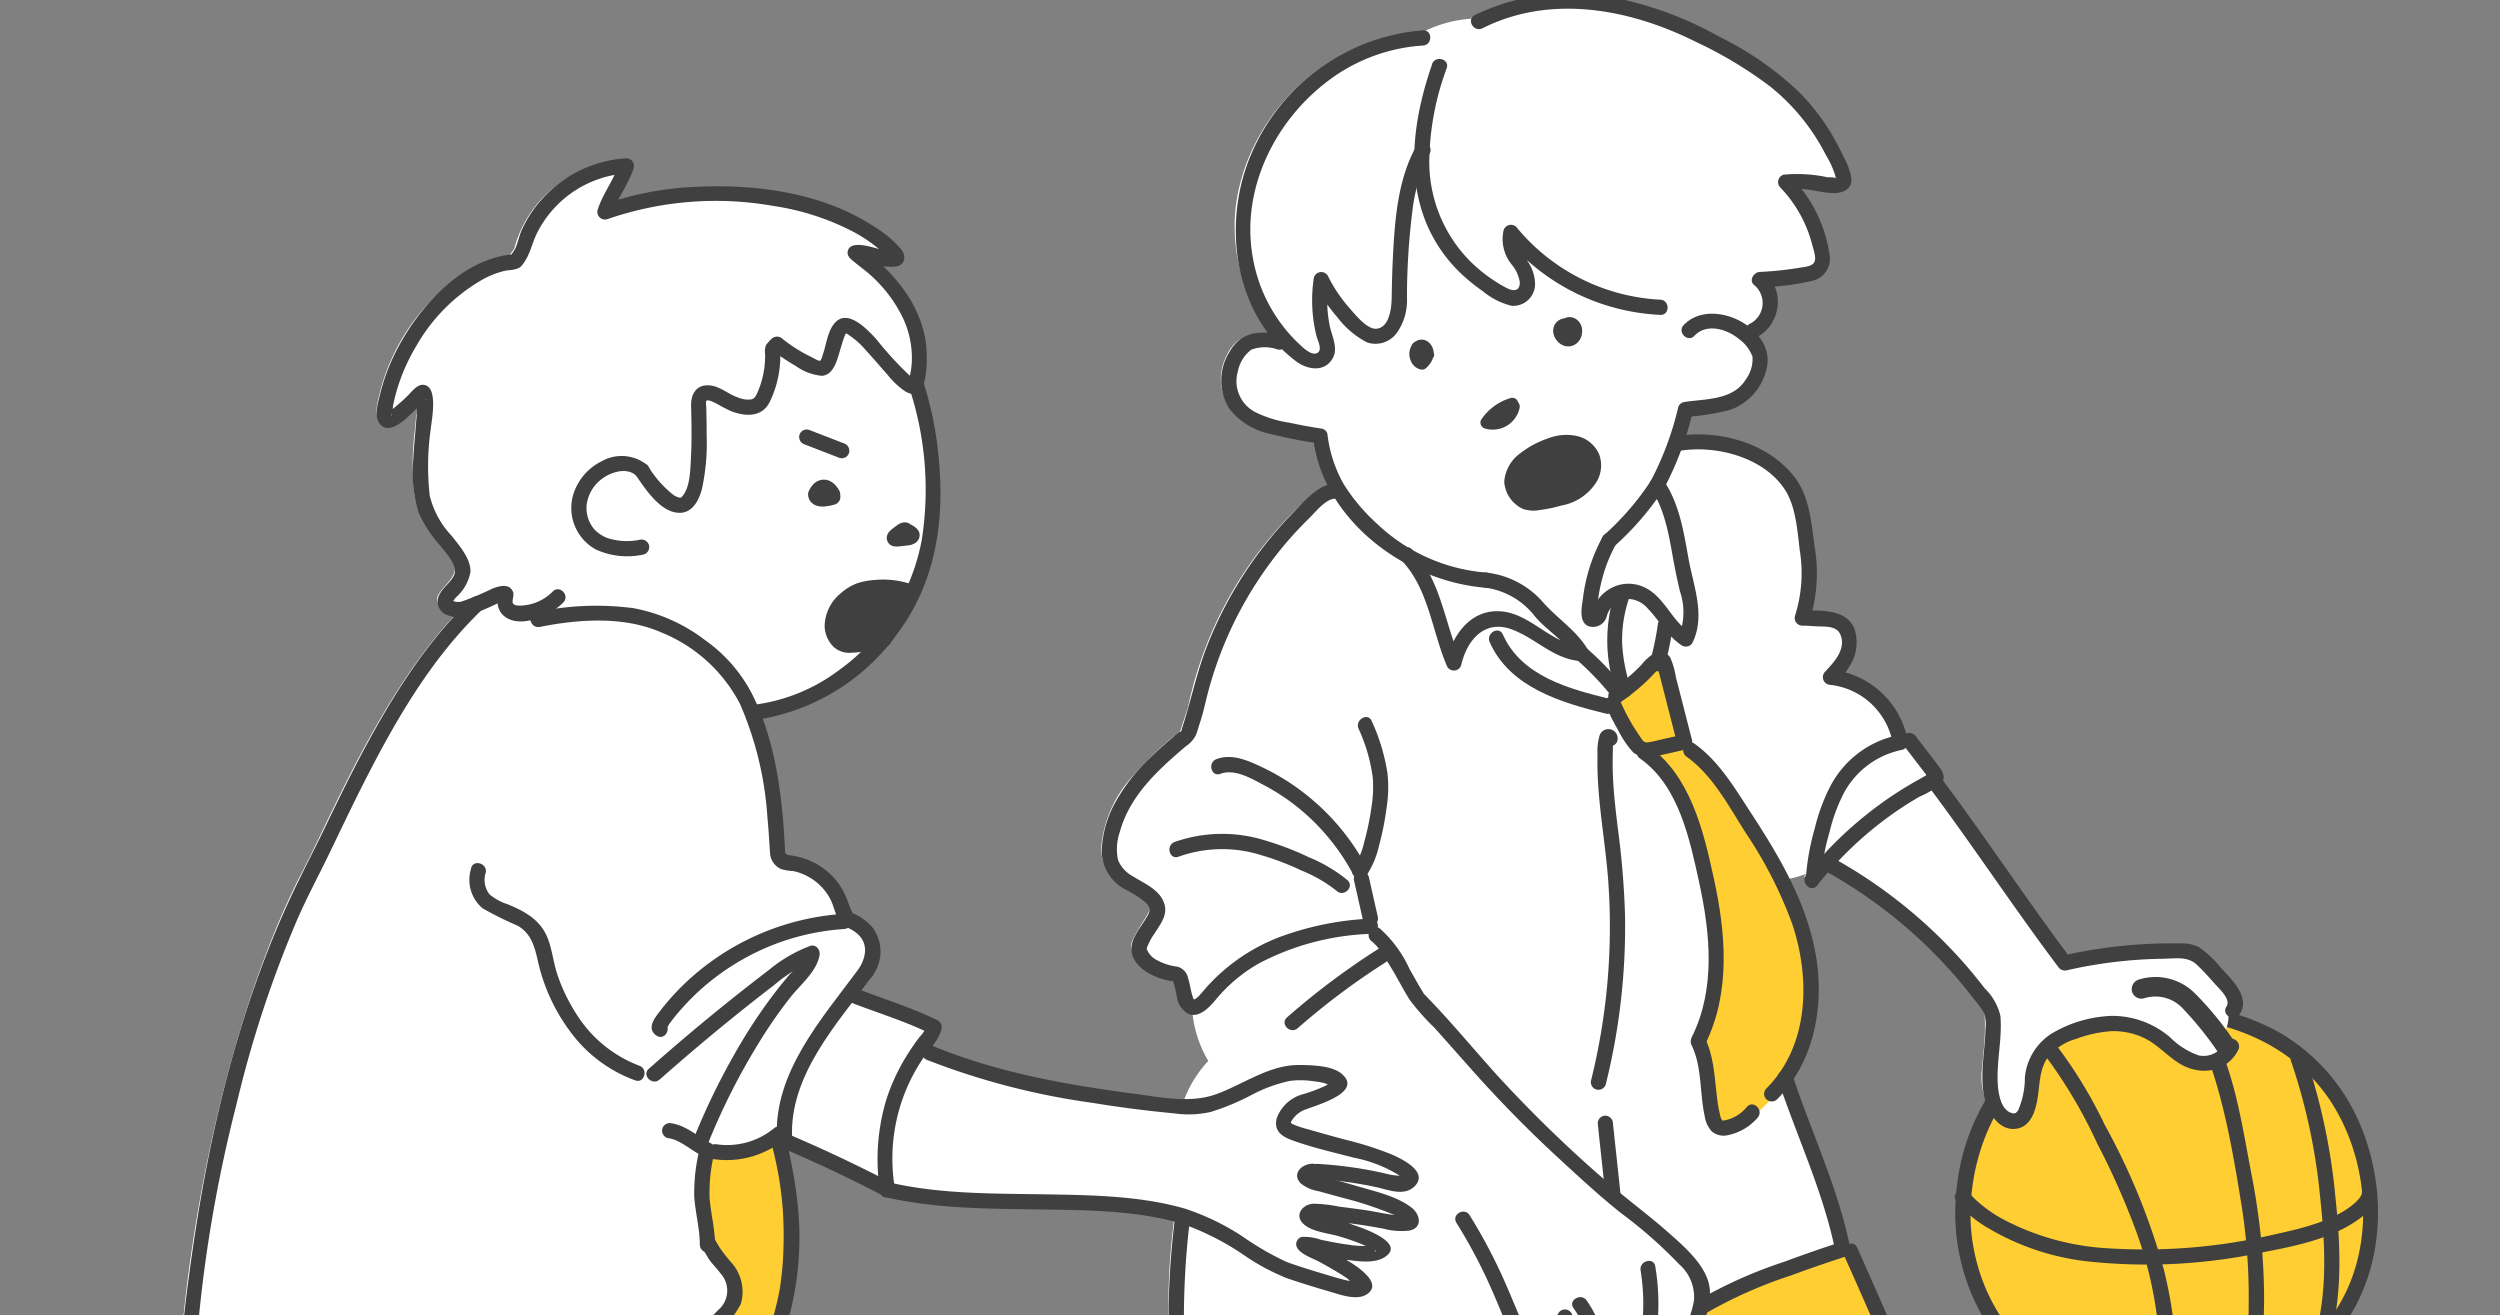 <svg xmlns="http://www.w3.org/2000/svg" xmlns:xlink="http://www.w3.org/1999/xlink" width="230" height="121" viewBox="0 0 230 121">
  <rect x="0" y="0" width="230" height="121" fill="#808080" stroke="none"/>
  <defs>
    <clipPath id="clip-path">
      <rect id="長方形_4387" data-name="長方形 4387" width="230" height="121" transform="translate(433 5504.616)" fill="#fff" stroke="#707070" stroke-width="1"/>
    </clipPath>
    <clipPath id="clip-path-2">
      <rect id="長方形_4385" data-name="長方形 4385" width="216.087" height="257.031" fill="none"/>
    </clipPath>
    <clipPath id="clip-path-3">
      <path id="パス_9495" data-name="パス 9495" d="M132.775,2.4l.04.076a11.523,11.523,0,0,0-5.1,1.554l-.007-.147c-7.6.349-14.623,6.506-16.346,14.321a15.614,15.614,0,0,0,3.328,13.494c-.059.053-.119.106-.175.162a4.2,4.2,0,0,0-3.015.118,3.256,3.256,0,0,0-1.221,1.454,4.588,4.588,0,0,0-.387,3.454,4.576,4.576,0,0,0,2.577,2.59,33.941,33.941,0,0,0,5.663,1.29,12.183,12.183,0,0,0,1.555,4.691c-.112.044-.221.092-.328.142a2.65,2.65,0,0,0-1.309.724A35.689,35.689,0,0,0,106.69,65.864l-.708,2.153a32.758,32.758,0,0,0-4.654,4.461A11.115,11.115,0,0,0,98.744,78.4a3.783,3.783,0,0,0,.149,1.6,5.154,5.154,0,0,0,2.66,2.416l.13.072c.909.505,1.759,1.334,1.423,2.146a9.3,9.3,0,0,1-.515.878c-.709,1.135-1.242,2.036-1.124,2.438.258.878,1.07,1.993,3.469,2.322l.088.014c.21.045.35.687.461,1.2.18.834.366,1.7.95,1.835a.729.729,0,0,0,.157.018,1.028,1.028,0,0,0,.469-.138,10.7,10.7,0,0,0,1.508,5.166,10.762,10.762,0,0,0-2.332,3.867c-7.375-.564-17.574-2.319-23.912-5l-.052.122a6.205,6.205,0,0,0-.69-.237c.357-.513.741-1.022,1.158-1.529l.17-.646-.1-.049c-1.269-.639-3.547-1.475-5.377-2.147-.571-.21-1.1-.4-1.547-.573a4.666,4.666,0,0,0-.545-.472l1.241-1.682-.113-.083.119.075a3.357,3.357,0,0,0,.55-2.964,3.928,3.928,0,0,0-2.293-2.068,6.554,6.554,0,0,1-.5-1.135c-.086-.238-.175-.483-.279-.719a5.815,5.815,0,0,0-5.01-3.391l-.561-.476a42.07,42.07,0,0,0-2.292-13.031c.19-.066.373-.142.551-.224l.016.119a16.422,16.422,0,0,0,4.925-1.5A20.53,20.53,0,0,0,82.055,52.073c1.528-5.609.333-12.792-.848-16.283,1.164-4.158-.81-8.563-5.3-11.84.219.044.5.109.768.171,1.762.407,2.579.535,2.766.21.113-.2-.069-.426-.216-.581C73.694,17.941,60.749,16.9,52.681,19.8a7.914,7.914,0,0,1,.886-1.82,8.144,8.144,0,0,0,1-2.157l.057-.189-.2.008a10.768,10.768,0,0,0-9.713,8l-.582.82c-2.27.132-4.994,1.7-7.307,4.2A18.844,18.844,0,0,0,32.1,37.991c-.125.733-.053,1.14.223,1.282.521.273,1.514-.658,2.66-1.81.26-.26.549-.55.687-.656a1.305,1.305,0,0,1,.1.673c-.031.943-.116,1.9-.2,2.834a25.955,25.955,0,0,0-.077,5.754,7.28,7.28,0,0,0,1.928,3.919,12.028,12.028,0,0,1,1.732,2.617c.353.759-.272,1.471-.824,2.1-.436.5-.813.927-.7,1.35.072.279.339.492.837.67a2.691,2.691,0,0,0,1.657-.257C34.222,62.3,29.94,71.2,27.082,77.154c-.683,1.423-1.272,2.653-1.789,3.642-7.36,14.1-12.353,38.643-11.614,57.085l.233-.011a3.3,3.3,0,0,0-.08.7,3.553,3.553,0,0,0,.892,2.312h-.011c-.793,7.788.032,11.178,2.248,17.6,2.2,6.369,5.67,12.244,9.062,17.924a2.549,2.549,0,0,0,.7,1.637,15.925,15.925,0,0,0-.512,4.242,10.076,10.076,0,0,1-1.41,5.761,2.307,2.307,0,0,0-.474,1.274,2.19,2.19,0,0,0,.467,1.1,3.4,3.4,0,0,1,.352.622,3.206,3.206,0,0,1-.7,2.709c-3,4.82-5.529,8.25-7.763,11.278A90.705,90.705,0,0,0,6.322,221.838l-.038.077.052.069c.179.233.369.46.561.686a15.751,15.751,0,0,0-2.4,1.978c-2.268,2.267-3.592,4.874-3.64,6.8-.368.395-.656,1.163-.587,2.875.106,2.646,2.84,8.132,4.685,10a27.05,27.05,0,0,0,6.527,4.432l.134-.246a26.846,26.846,0,0,1-6.462-4.383c-1.813-1.835-4.5-7.22-4.6-9.813a4.777,4.777,0,0,1,.322-2.39,2.489,2.489,0,0,0,.678,1.57c.933.934,2.635.894,4.53.079a87.326,87.326,0,0,1,6.086,13.676l.262-.1a87.805,87.805,0,0,0-6.092-13.693,13.775,13.775,0,0,0,3.142-2.069,35.526,35.526,0,0,1,3.226,7.991,17.909,17.909,0,0,1,.277,2.443,15.089,15.089,0,0,0,.488,3.5l.252-.123a15.755,15.755,0,0,1-.46-3.4,17.159,17.159,0,0,0-.289-2.5,35.619,35.619,0,0,0-3.278-8.1q.353-.312.7-.654a15.381,15.381,0,0,0,2.322-2.951,51.808,51.808,0,0,0,8.31,4.268,70.664,70.664,0,0,0,9.52,3.146l.078.018.223-.233c.7-.726,1.5-1.549,2.834-5.624.673-2.056,1.3-3.864,1.906-5.613a139.558,139.558,0,0,0,5.442-19.126c4.584-10.73,9.311-22.155,11.52-29.119l.028-.086c4.469,3.847,8.927,8.018,13.873,13.153.082.3.169.645.26,1.006a16.863,16.863,0,0,0,1.551,4.527,1.35,1.35,0,0,0,.844.53l2.4.453.011.227c.573,10.83,1.529,28.95,5.746,39.179a.167.167,0,0,0,.091.14.158.158,0,0,0,.076.019c.107,0,.238-.115.559-.395a11.46,11.46,0,0,1,7.581-3.162,26.4,26.4,0,0,0,5.538-.658,14.976,14.976,0,0,1-3.17,2.229c-3.184,1.734-4.723,1.614-6.084,1.507a5.867,5.867,0,0,0-3.872.772,1.256,1.256,0,0,0-.71.827c-.131.648.415,1.341.994,2.074a4.076,4.076,0,0,1,.975,1.667,23.519,23.519,0,0,0,5.231,12.28l.109.14a3.015,3.015,0,0,0,1.732,1.679,5.987,5.987,0,0,0,2.289.4,13.526,13.526,0,0,0,5.356-1.3c2.228-1,3.839-3.172,5.4-5.275.521-.7,1.014-1.367,1.525-1.983a11.3,11.3,0,0,1,7.807-4.5c5.172-.583,8.19-1.135,12.4-2.869a4.111,4.111,0,0,0,2.579-2.156c.3-.874.068-1.924-.764-3.4l-.049.027a3.194,3.194,0,0,0,.067-.657c-.015-1.056-3.031-2.992-5.066-3.236a42.581,42.581,0,0,0-6.69.819,42.461,42.461,0,0,1-6.648.817c-.476.021-1.133.111-1.9.215-2.48.343-6.232.859-7.286-.7l-.231.156c1.15,1.705,4.852,1.2,7.557.822.753-.1,1.4-.192,1.868-.214a42.679,42.679,0,0,0,6.688-.821,42.6,42.6,0,0,1,6.627-.816c2.095.254,4.785,2.194,4.8,2.961.024,1.8-1.526,2.816-2.451,3.261a22.444,22.444,0,0,1-5.019,1.2,81.5,81.5,0,0,0-8.04,1.719c-4.4,1.219-6.455,3.313-9.294,6.212-.422.431-.864.882-1.335,1.353a12.283,12.283,0,0,1-7.052,3.162c-.22.016-.551.02-.932.024-2.128.024-4.055.12-4.279,1.017l.271.069c.19-.763,2.675-.79,4.01-.8.387-.005.721-.009.951-.026a12.588,12.588,0,0,0,7.23-3.242c.472-.473.914-.923,1.336-1.355,2.913-2.974,4.837-4.938,9.169-6.138a81.27,81.27,0,0,1,8.014-1.713,22.552,22.552,0,0,0,5.092-1.223,4.387,4.387,0,0,0,2.465-2.532,3.758,3.758,0,0,1,.627,2.955,3.863,3.863,0,0,1-2.421,1.988c-4.183,1.721-7.183,2.27-12.327,2.85a11.555,11.555,0,0,0-7.992,4.6c-.516.621-1.01,1.288-1.533,1.995-1.538,2.074-3.127,4.217-5.287,5.186-2.888,1.295-5.663,1.628-7.423.893A2.865,2.865,0,0,1,85.016,252l.072-.053c-.06-.083-.134-.18-.22-.292l-.637-.843.018.047a23.024,23.024,0,0,1-4.73-11.569,4.228,4.228,0,0,0-1.034-1.808c-.513-.652-1.044-1.324-.939-1.844a1,1,0,0,1,.571-.637,5.563,5.563,0,0,1,3.715-.739c1.4.109,2.984.234,6.24-1.541a13.312,13.312,0,0,0,3.549-2.594c3.024-.722,5.8-1.869,7.178-3.11l.045-.041v-.062c0-.057-.045-5.991-6.175-28.962l-.03.008c-.261-1.932-.684-4.347-1.4-7.747-2.251-10.743-5.227-15.142-7.4-18.354-.561-.83-1.046-1.547-1.452-2.274A214.215,214.215,0,0,0,69.2,147.665c-1.647-2.489-3.351-5.062-5.282-8.061a3.362,3.362,0,0,0-.643-.98,3.793,3.793,0,0,0,.15-.415,6.955,6.955,0,0,0-.079-2.867l-.635-3.728a.524.524,0,0,0,.072.065.38.38,0,0,0,.2.053.51.51,0,0,0,.377-.179.332.332,0,0,0,.082-.293l1.929-1.546.034-.039c5.554-9.62,4.84-17.27,3.193-24.1.032-.022.061-.045.092-.067,3.2,1.354,6.391,2.851,9.478,4.451l.115-.22c.012.091.02.181.033.273l.138-.02-.032.136c4.109.966,8.718,1.033,13.176,1.1,4.679.068,9.52.139,13.787,1.249l.016.005c0,.008,0,.015,0,.023a.862.862,0,0,0,.048.237,63.409,63.409,0,0,0-.546,9.7,81.333,81.333,0,0,1-.3,8.88l-.005.065.047.045a12.679,12.679,0,0,0,5.211,2.954,2.413,2.413,0,0,0-.1.665v.006l-.1-.006c-.967,16.2,1.552,29.79,8.414,45.406,1.613,8.395,4.956,16.168,10.84,25.205a3,3,0,0,0,1,1.079,1.462,1.462,0,0,0,.654.126c-.1,2.774.471,8.76,1.823,11.1,1.01,1.748,4.245,3.638,6.778,4.528a7.468,7.468,0,0,0,2.449.385,7.18,7.18,0,0,0,5.447-2.171c1.014-1.222.082-4.105-.534-6.014-.107-.334-.206-.638-.281-.9-.358-1.22-.689-2.278-1.009-3.3a55.247,55.247,0,0,1-2.216-8.928l-.11.017c0-.026.007-.051.007-.077a1.184,1.184,0,0,0-.147-.564c.034-.1.071-.208.1-.31,1.673-5.941.171-11.571-4.345-16.282l-.01.009a.709.709,0,0,0-.125-.126c.055-.167.111-.335.167-.5.78-2.331,1.586-4.743,1.251-7.209a6.175,6.175,0,0,0-1.385-2.255,9.924,9.924,0,0,1-.82-1.114c.53-10.352,2.917-22.532,5.106-32.56,1.5,3.885,3.332,8.071,5.277,12.5,3.546,8.072,7.2,16.4,9.207,23.842a2.469,2.469,0,0,0-.059.526,2.443,2.443,0,0,0,.722,1.736c-.2,1.147-.355,2.3-.458,3.462-.4,4.5.206,10.993,2.456,15.386-2.519,7.881-3.336,11.4-4.687,17.215-.428,1.842-.913,3.929-1.523,6.463l-.011.04.014.038a12.213,12.213,0,0,0,3.562,5.214,2.159,2.159,0,0,0-.032.987c0,.015,0,.032,0,.045-.229,3.029-.312,6.1-.245,9.139a7.585,7.585,0,0,0,.369,2.588,30.417,30.417,0,0,0,1.314,2.89,7.885,7.885,0,0,1,.254,2.728c.021,3.066.054,7.7,3.2,10.949l.2-.2c-3.072-3.17-3.105-7.734-3.126-10.756a7.7,7.7,0,0,0-.287-2.857,29.913,29.913,0,0,1-1.3-2.858,7.356,7.356,0,0,1-.35-2.494c-.063-2.816.009-5.667.2-8.483a2.432,2.432,0,0,0,3.5.949,11.214,11.214,0,0,0,4.505,1.085c.625.014,1.223.034,1.8.054.938.032,1.814.061,2.644.061,3.429,0,6.073-.508,9.069-3.477l.04-.04,0-.054c.42-10.213,1.279-18.938,2.108-27.375,1.039-10.546,2.018-20.508,2.186-32.969a45.157,45.157,0,0,0-.607-6.166c-2.687-15.72-8.851-30.337-15.472-45.172l-.157.071a4.525,4.525,0,0,0-.644-.635,87.519,87.519,0,0,0-3.433-10.506c-.654-1.765-1.272-3.431-1.731-4.818,2.654-3.778,2.743-8.8,1.818-12.556a26.886,26.886,0,0,0-2.019-5.408,8.441,8.441,0,0,0,2.573-.593c-.072.09-.148.177-.219.266l.22.174c.192-.243.4-.476.6-.714a8.449,8.449,0,0,0,1.013-.59,44.313,44.313,0,0,1,14.752,13.348,21.306,21.306,0,0,1-.1,4.142c-.038.441-.072.854-.095,1.211a5.768,5.768,0,0,0,1.131,4.352,2.221,2.221,0,0,0,1.218.467,1.1,1.1,0,0,0,.466-.1c.987-.457,1.178-2.322,1.3-3.556.031-.306.058-.569.091-.733a4.276,4.276,0,0,1,2.2-3.192,11.527,11.527,0,0,1,3.433-1.184l.433-.1a7.225,7.225,0,0,1,4.689.784,12.941,12.941,0,0,1,1.479,1.1,5.643,5.643,0,0,0,3.352,1.693,3,3,0,0,0,2.685-1.692l-.255-.117a2.539,2.539,0,0,1-.185.328.668.668,0,0,0-.017-.072l.1-.072-.313-.42a3.332,3.332,0,0,0,.793-2.9c.465-.54.281-1.411-.494-2.331-.7-.838-1.454-1.654-2.229-2.428a3.063,3.063,0,0,0-1.175-.838,14.5,14.5,0,0,0-2.656-.086l-.38,0a40.349,40.349,0,0,0-8.6,1.067c-2.092-2.776-4.085-5.616-6.012-8.362-1.9-2.71-3.868-5.51-5.931-8.253a.486.486,0,0,0,.2-.386.666.666,0,0,0-.169-.374l-1.23-1.6a4.274,4.274,0,0,0-2.347-2.764,7.492,7.492,0,0,0-5.8-4.5,4.12,4.12,0,0,0,1.519-3.332,2.2,2.2,0,0,0-.327-1.16,2.361,2.361,0,0,0-1.853-.89c-.264-.02-.523-.02-.791-.02a6.468,6.468,0,0,1-1.218-.076h-.035c1.024-2.934.442-6.222-.027-8.874a9.778,9.778,0,0,0-.76-2.718,6.861,6.861,0,0,0-2.1-2.362,11.563,11.563,0,0,0-8.83-2.1c.055-.178.109-.357.163-.533l.71-2.337.565-.092c.231-.028.471-.053.717-.077,2.151-.215,4.827-.482,5.628-4.275a2.173,2.173,0,0,0-.457-1.613c-.069-.1-.148-.2-.228-.3a3.318,3.318,0,0,0,.121-.879c0-.035-.005-.069-.007-.1a2.814,2.814,0,0,0,1.467-2.189,2.848,2.848,0,0,0-.735-2.429,33.86,33.86,0,0,0,3.808-.441,2.094,2.094,0,0,0,1.6-.854,1.985,1.985,0,0,0,.095-1.282,12.63,12.63,0,0,0-3.181-6.424,10.267,10.267,0,0,1,2.755.189c1.12.179,2,.316,2.336-.1.176-.22.171-.556-.016-1.026-2.872-7.255-7.626-10.042-14.027-13.189A25.741,25.741,0,0,0,141.157.48,18.24,18.24,0,0,0,132.775,2.4" transform="translate(-0.258 -0.48)" fill="none"/>
    </clipPath>
  </defs>
  <g id="spend-hs-illust01" transform="translate(-433 -5504.616)" clip-path="url(#clip-path)">
    <g id="グループ_4802" data-name="グループ 4802" transform="translate(435.686 5504.019)">
      <g id="グループ_4797" data-name="グループ 4797">
        <g id="グループ_4796" data-name="グループ 4796" clip-path="url(#clip-path-2)">
          <path id="パス_9481" data-name="パス 9481" d="M269.959,160.923c-.075-9.688,6.409-18.713,18.072-18.841s18.447,7.272,19.338,16.772c1.134,12.093-8.114,19.246-19.978,19.116-13.518-.148-17.383-10.873-17.431-17.046" transform="translate(-92.062 -48.453)" fill="#fece33"/>
          <path id="パス_9482" data-name="パス 9482" d="M270.3,160.553c-.022-7.759,4.427-15.124,12.093-17.377,7.621-2.239,16.867.149,21.211,7.091,3.905,6.241,3.98,15.313-1.191,20.868a18.322,18.322,0,0,1-9.441,5.161,22.708,22.708,0,0,1-12.259-.428c-5.85-2.026-9.625-7.537-10.306-13.576a17.219,17.219,0,0,1-.107-1.738.7.7,0,0,0-1.4,0c.073,6.262,3.319,12.573,8.934,15.575a23.659,23.659,0,0,0,23.829-2.391c6.507-5.208,7.6-14.482,4.376-21.85a17.657,17.657,0,0,0-7.773-8.472,22.179,22.179,0,0,0-13.147-2.225A18.2,18.2,0,0,0,274,146.755a19.624,19.624,0,0,0-4.907,10.713,22.574,22.574,0,0,0-.2,3.085.7.7,0,0,0,1.4,0" transform="translate(-91.7 -48.083)" fill="#404040"/>
          <path id="パス_9483" data-name="パス 9483" d="M268.971,167.866a10.316,10.316,0,0,0,2.789,2.413,22.888,22.888,0,0,0,9.311,3.15,51.057,51.057,0,0,0,16.313-.88c2.9-.554,6.2-1.242,8.638-3.017.7-.507,1.7-1.369,1.665-2.347-.036-.9-1.437-.9-1.4,0,.007.159.03-.2.013-.067a.382.382,0,0,1-.031.122c-.11.18.042-.063-.013.043-.036.069-.071.136-.111.2-.057.095-.179.244-.095.143a4.329,4.329,0,0,1-.6.588c-1.817,1.5-4.773,2.2-7.129,2.715a52.5,52.5,0,0,1-15.651,1.277,23.3,23.3,0,0,1-9.5-2.711,12.564,12.564,0,0,1-2.328-1.66c-.2-.186-.393-.38-.579-.583-.1-.105-.25-.316-.088-.1-.529-.718-1.746-.02-1.21.707" transform="translate(-91.68 -56.783)" fill="#404040"/>
          <path id="パス_9484" data-name="パス 9484" d="M301.705,142.366c2.712,5.371,3.724,11.353,4.683,17.241a53.954,53.954,0,0,1,.665,9.207,26.19,26.19,0,0,1-1.016,7.361.7.7,0,0,0,1.351.373c1.267-4.2,1.217-8.689.879-13.025a65.17,65.17,0,0,0-1.02-7.037c-.44-2.335-.834-4.685-1.408-6.991a37.339,37.339,0,0,0-2.925-7.837c-.407-.805-1.616-.1-1.21.707" transform="translate(-102.861 -48.188)" fill="#404040"/>
          <path id="パス_9485" data-name="パス 9485" d="M281.216,147.447a44.74,44.74,0,0,1,4.9,8.248,68.329,68.329,0,0,1,3.616,8.181,35.941,35.941,0,0,1,1.873,7.764,19.153,19.153,0,0,1-.289,7.615.7.7,0,0,0,1.351.372c1.157-3.894.519-8.456-.426-12.331a61.284,61.284,0,0,0-5.446-13.346,41.828,41.828,0,0,0-4.586-7.495c-.571-.7-1.556.3-.99.99" transform="translate(-95.843 -49.864)" fill="#404040"/>
          <path id="パス_9486" data-name="パス 9486" d="M315.744,148.578a54.932,54.932,0,0,1,2.684,12.534c.444,4.149.7,8.618-.446,12.68a.7.7,0,0,0,1.351.372c1.179-4.185.954-8.777.5-13.052a56.533,56.533,0,0,0-2.734-12.906c-.3-.843-1.654-.48-1.351.372" transform="translate(-107.661 -50.378)" fill="#404040"/>
          <path id="パス_9487" data-name="パス 9487" d="M39.24,360.375a7.952,7.952,0,0,0-1.032-.285c-.247-.056-.5-.113-.746-.188a.278.278,0,0,1-.14-.077l0-.028-.007-.028a4.328,4.328,0,0,1,.418-2.461,5.346,5.346,0,0,0,.34-1.135l-.278-.032a5.213,5.213,0,0,1-.325,1.068,4.588,4.588,0,0,0-.433,2.6c-.007.157.116.288.337.357.254.078.515.137.767.194a7.718,7.718,0,0,1,1,.273,1.913,1.913,0,0,1,1.22,1.108,2.681,2.681,0,0,1,.036,1.044l-.229,2.382.279.027.229-2.382a2.906,2.906,0,0,0-.048-1.156,2.223,2.223,0,0,0-1.388-1.286" transform="translate(-12.61 -121.452)" fill="#fff"/>
          <path id="パス_9488" data-name="パス 9488" d="M273.688,369.153c-.209-3.861-1.269-6.952-5.9-10.423a6.488,6.488,0,0,1-1.1-1.062c.174.009.349.012.522.025l.02-.279c-.254-.02-.51-.026-.766-.037-1.92-2.58-2.2-6.539-1.732-9.74l-.277-.041c-.469,3.184-.206,7.112,1.642,9.763a24.437,24.437,0,0,0-9.221,1.534,1.43,1.43,0,0,0-.864.762.531.531,0,0,0,.076.478l.229-.161a.252.252,0,0,1-.038-.235,1.209,1.209,0,0,1,.694-.583,24.156,24.156,0,0,1,9.348-1.505,6.805,6.805,0,0,0,1.3,1.3c3.459,2.591,5.516,5.093,5.792,10.215a10.4,10.4,0,0,0,.129,1.049c.154.983.3,1.912-.353,2.526l.193.2c.757-.716.6-1.762.436-2.773a10.149,10.149,0,0,1-.125-1.021" transform="translate(-87.295 -118.538)" fill="#fff"/>
          <path id="パス_9489" data-name="パス 9489" d="M202.355,93.575c.465-.54.281-1.411-.495-2.331-.7-.838-1.454-1.654-2.229-2.428a3.07,3.07,0,0,0-1.176-.838,14.428,14.428,0,0,0-2.656-.086l-.38,0a40.3,40.3,0,0,0-8.6,1.066c-2.093-2.776-4.085-5.616-6.012-8.363-1.9-2.71-3.868-5.51-5.931-8.252a.49.49,0,0,0,.2-.386.662.662,0,0,0-.17-.374l-1.23-1.6a4.275,4.275,0,0,0-2.347-2.764,7.494,7.494,0,0,0-5.8-4.5,4.117,4.117,0,0,0,1.518-3.331,2.189,2.189,0,0,0-.327-1.161,2.357,2.357,0,0,0-1.852-.89c-.265-.02-.523-.021-.791-.02a6.468,6.468,0,0,1-1.218-.076h-.035c1.024-2.934.442-6.222-.028-8.874a9.751,9.751,0,0,0-.759-2.717,6.868,6.868,0,0,0-2.1-2.362,11.558,11.558,0,0,0-8.83-2.1c.055-.179.11-.357.163-.534l.71-2.337.565-.093c.231-.028.471-.053.717-.077,2.151-.214,4.828-.482,5.628-4.274a2.17,2.17,0,0,0-.457-1.613c-.069-.1-.148-.2-.228-.3a3.336,3.336,0,0,0,.121-.878c0-.035-.006-.069-.007-.1a2.816,2.816,0,0,0,1.467-2.188,2.848,2.848,0,0,0-.735-2.429,33.842,33.842,0,0,0,3.808-.441,2.093,2.093,0,0,0,1.6-.854,1.985,1.985,0,0,0,.095-1.282,12.63,12.63,0,0,0-3.181-6.424,10.216,10.216,0,0,1,2.755.19c1.12.177,2,.316,2.336-.1.176-.22.171-.556-.016-1.025-2.872-7.255-7.626-10.043-14.027-13.189C145.6-.117,138.256-.428,132.775,2.4l.04.076a11.523,11.523,0,0,0-5.1,1.554l-.007-.148c-7.6.35-14.623,6.507-16.346,14.322a15.612,15.612,0,0,0,3.328,13.493c-.059.053-.119.107-.175.162a4.206,4.206,0,0,0-3.015.118,3.263,3.263,0,0,0-1.221,1.454,4.587,4.587,0,0,0-.387,3.454,4.578,4.578,0,0,0,2.577,2.59,34.071,34.071,0,0,0,5.663,1.29,12.172,12.172,0,0,0,1.555,4.691c-.113.044-.222.092-.329.142a2.651,2.651,0,0,0-1.309.724,35.69,35.69,0,0,0-11.359,19.546l-.708,2.154a32.683,32.683,0,0,0-4.654,4.461A11.106,11.106,0,0,0,98.744,78.4a3.775,3.775,0,0,0,.148,1.6,5.153,5.153,0,0,0,2.66,2.415l.13.072c.909.5,1.759,1.334,1.423,2.145a9.127,9.127,0,0,1-.515.878c-.709,1.135-1.242,2.036-1.124,2.439.258.878,1.069,1.992,3.468,2.322.043.007.074.011.089.014.21.045.349.687.461,1.2.18.833.366,1.7.95,1.835a.69.69,0,0,0,.157.018,1.027,1.027,0,0,0,.469-.137,10.7,10.7,0,0,0,1.508,5.166,10.759,10.759,0,0,0-2.332,3.866c-7.375-.563-17.574-2.318-23.912-5l-.052.123a6.155,6.155,0,0,0-.69-.237c.357-.513.741-1.023,1.158-1.529l.17-.646-.1-.049c-1.269-.639-3.547-1.475-5.377-2.147-.571-.21-1.1-.4-1.547-.573a4.732,4.732,0,0,0-.545-.473l1.241-1.682-.113-.083.119.075a3.36,3.36,0,0,0,.55-2.964,3.932,3.932,0,0,0-2.293-2.068,6.54,6.54,0,0,1-.5-1.136c-.086-.237-.175-.482-.28-.719a5.812,5.812,0,0,0-5.01-3.39l-.561-.476a42.066,42.066,0,0,0-2.292-13.031,5.818,5.818,0,0,0,.55-.224l.017.119a16.432,16.432,0,0,0,4.925-1.5A20.528,20.528,0,0,0,82.055,52.072c1.527-5.609.333-12.791-.849-16.283,1.165-4.158-.809-8.563-5.3-11.84.219.043.5.109.769.171,1.762.407,2.58.535,2.766.21.113-.2-.069-.427-.215-.581C73.694,17.94,60.749,16.895,52.681,19.8a7.886,7.886,0,0,1,.886-1.82,8.16,8.16,0,0,0,1-2.157l.057-.189-.2.009a10.765,10.765,0,0,0-9.712,8l-.583.82c-2.27.132-4.994,1.7-7.307,4.2A18.844,18.844,0,0,0,32.1,37.991c-.125.732-.053,1.14.223,1.282.521.273,1.514-.658,2.66-1.809.26-.26.549-.551.687-.657a1.3,1.3,0,0,1,.1.673c-.031.943-.115,1.9-.2,2.834a25.955,25.955,0,0,0-.077,5.754,7.277,7.277,0,0,0,1.928,3.918A12.017,12.017,0,0,1,39.154,52.6c.352.759-.272,1.471-.824,2.1-.436.5-.813.927-.7,1.35.072.279.338.492.837.671a2.7,2.7,0,0,0,1.657-.257C34.221,62.3,29.94,71.2,27.083,77.154c-.683,1.423-1.273,2.652-1.79,3.642-7.36,14.1-12.353,38.644-11.614,57.085l.233-.009a3.282,3.282,0,0,0-.08.7,3.553,3.553,0,0,0,.893,2.312h-.012c-.793,7.788.032,11.178,2.248,17.6,2.2,6.368,5.67,12.244,9.062,17.924a2.552,2.552,0,0,0,.7,1.637,15.927,15.927,0,0,0-.513,4.242,10.071,10.071,0,0,1-1.409,5.761,2.3,2.3,0,0,0-.474,1.274,2.192,2.192,0,0,0,.467,1.1,3.421,3.421,0,0,1,.352.622,3.208,3.208,0,0,1-.7,2.708c-3,4.82-5.529,8.251-7.765,11.278A90.72,90.72,0,0,0,6.322,221.838l-.038.078.052.068c.179.233.369.46.561.686a15.818,15.818,0,0,0-2.4,1.978c-2.268,2.268-3.592,4.874-3.64,6.8-.368.395-.656,1.163-.588,2.875.106,2.645,2.841,8.132,4.685,10a27.034,27.034,0,0,0,6.527,4.432l.134-.246a26.854,26.854,0,0,1-6.461-4.383c-1.814-1.835-4.5-7.22-4.6-9.814A4.766,4.766,0,0,1,.87,231.92a2.488,2.488,0,0,0,.677,1.57c.934.934,2.636.894,4.531.078a87.443,87.443,0,0,1,6.086,13.676l.262-.1a87.7,87.7,0,0,0-6.092-13.694,13.744,13.744,0,0,0,3.142-2.069,35.509,35.509,0,0,1,3.226,7.991,17.774,17.774,0,0,1,.277,2.443,15.053,15.053,0,0,0,.488,3.5l.252-.123a15.713,15.713,0,0,1-.46-3.4,17.324,17.324,0,0,0-.289-2.5,35.624,35.624,0,0,0-3.278-8.1c.235-.21.468-.426.7-.655a15.423,15.423,0,0,0,2.322-2.95,51.8,51.8,0,0,0,8.31,4.267,70.612,70.612,0,0,0,9.52,3.147l.078.018.223-.233c.7-.726,1.5-1.549,2.834-5.624.672-2.057,1.3-3.864,1.906-5.613a139.7,139.7,0,0,0,5.442-19.126c4.583-10.73,9.31-22.155,11.52-29.119l.028-.086c4.469,3.847,8.927,8.018,13.873,13.153.082.3.169.645.26,1a16.83,16.83,0,0,0,1.55,4.528,1.352,1.352,0,0,0,.843.529l2.4.453.011.227c.573,10.83,1.529,28.95,5.746,39.179a.169.169,0,0,0,.092.139.165.165,0,0,0,.075.019c.107,0,.239-.115.56-.395a11.462,11.462,0,0,1,7.581-3.162,26.435,26.435,0,0,0,5.538-.658,14.956,14.956,0,0,1-3.17,2.229c-3.184,1.735-4.724,1.614-6.084,1.507a5.869,5.869,0,0,0-3.872.772,1.254,1.254,0,0,0-.71.827c-.131.648.415,1.34.994,2.074a4.1,4.1,0,0,1,.975,1.667A23.525,23.525,0,0,0,84.472,251.6l.109.139a3.013,3.013,0,0,0,1.733,1.679,5.969,5.969,0,0,0,2.289.4,13.509,13.509,0,0,0,5.356-1.3c2.228-1,3.839-3.173,5.4-5.275.522-.7,1.014-1.367,1.525-1.983a11.3,11.3,0,0,1,7.807-4.5c5.171-.582,8.189-1.135,12.4-2.869a4.109,4.109,0,0,0,2.579-2.156c.3-.874.069-1.924-.764-3.4l-.049.028a3.149,3.149,0,0,0,.067-.657c-.014-1.056-3.029-2.992-5.065-3.236a42.651,42.651,0,0,0-6.69.82,42.393,42.393,0,0,1-6.649.816c-.476.022-1.133.111-1.895.216-2.48.342-6.233.859-7.286-.7l-.232.157c1.15,1.7,4.853,1.2,7.557.822.754-.1,1.4-.193,1.869-.214a42.6,42.6,0,0,0,6.687-.82,42.532,42.532,0,0,1,6.628-.816c2.095.254,4.785,2.194,4.795,2.961.025,1.8-1.525,2.815-2.451,3.261a22.475,22.475,0,0,1-5.019,1.2,81.473,81.473,0,0,0-8.04,1.719c-4.4,1.219-6.456,3.313-9.294,6.212-.422.431-.864.882-1.335,1.352a12.275,12.275,0,0,1-7.052,3.162c-.221.016-.551.02-.933.024-2.127.025-4.055.12-4.278,1.017l.271.069c.19-.762,2.675-.79,4.01-.805.387,0,.721-.008.951-.025a12.584,12.584,0,0,0,7.23-3.243c.472-.472.914-.923,1.337-1.354,2.912-2.974,4.836-4.939,9.169-6.138a81.242,81.242,0,0,1,8.014-1.713,22.505,22.505,0,0,0,5.091-1.222,4.388,4.388,0,0,0,2.465-2.532,3.764,3.764,0,0,1,.628,2.955,3.868,3.868,0,0,1-2.422,1.988c-4.183,1.721-7.183,2.27-12.327,2.849a11.557,11.557,0,0,0-7.992,4.6c-.515.621-1.01,1.288-1.533,1.995-1.537,2.074-3.126,4.217-5.288,5.186-2.888,1.294-5.662,1.628-7.422.893A2.872,2.872,0,0,1,85.015,252l.072-.053c-.06-.083-.134-.18-.22-.291l-.637-.845.018.047a23.006,23.006,0,0,1-4.731-11.569,4.233,4.233,0,0,0-1.033-1.808c-.514-.651-1.044-1.325-.94-1.845a1,1,0,0,1,.571-.637,5.566,5.566,0,0,1,3.715-.739c1.4.109,2.984.234,6.239-1.541a13.271,13.271,0,0,0,3.549-2.6c3.024-.722,5.8-1.869,7.178-3.109l.045-.042v-.061c0-.057-.045-5.991-6.175-28.962l-.03.007c-.261-1.931-.684-4.346-1.4-7.747-2.251-10.742-5.227-15.141-7.4-18.353-.561-.83-1.046-1.547-1.452-2.274A214.1,214.1,0,0,0,69.2,147.665c-1.647-2.489-3.351-5.063-5.282-8.061a3.346,3.346,0,0,0-.643-.98,3.663,3.663,0,0,0,.15-.415,6.956,6.956,0,0,0-.079-2.867l-.635-3.728a.528.528,0,0,0,.072.065.38.38,0,0,0,.2.053.51.51,0,0,0,.377-.178.335.335,0,0,0,.082-.295l1.928-1.545.034-.04c5.555-9.62,4.84-17.27,3.193-24.1.032-.021.061-.045.092-.067,3.2,1.354,6.391,2.851,9.478,4.451l.115-.221c.012.092.02.181.033.273l.138-.02-.032.136c4.109.966,8.718,1.033,13.175,1.1,4.681.068,9.52.139,13.788,1.249l.016.005c0,.008,0,.015,0,.023a.83.83,0,0,0,.048.236,63.328,63.328,0,0,0-.546,9.7,81.4,81.4,0,0,1-.3,8.88l0,.065.047.045a12.664,12.664,0,0,0,5.211,2.954,2.422,2.422,0,0,0-.1.666v.006l-.1-.006c-.967,16.2,1.553,29.79,8.414,45.407,1.613,8.394,4.956,16.167,10.839,25.2a2.991,2.991,0,0,0,1,1.078,1.445,1.445,0,0,0,.653.126c-.1,2.774.471,8.76,1.823,11.1,1.01,1.749,4.245,3.638,6.778,4.528a7.485,7.485,0,0,0,2.449.385,7.18,7.18,0,0,0,5.447-2.171c1.014-1.222.082-4.105-.534-6.014-.108-.334-.206-.638-.281-.9-.358-1.22-.689-2.278-1.008-3.3a55.1,55.1,0,0,1-2.217-8.928l-.111.017c0-.026.008-.051.008-.077a1.182,1.182,0,0,0-.147-.564c.034-.1.071-.208.1-.31,1.673-5.941.171-11.572-4.345-16.283l-.01.009a.67.67,0,0,0-.126-.126c.056-.167.111-.335.167-.5.78-2.331,1.586-4.743,1.251-7.208a6.16,6.16,0,0,0-1.384-2.256,9.856,9.856,0,0,1-.82-1.115c.53-10.351,2.917-22.532,5.106-32.559,1.5,3.885,3.331,8.071,5.277,12.5,3.545,8.072,7.2,16.4,9.207,23.842a2.425,2.425,0,0,0,.661,2.262c-.2,1.147-.355,2.3-.457,3.462-.4,4.5.206,10.993,2.455,15.386-2.518,7.881-3.335,11.4-4.687,17.215-.428,1.842-.913,3.929-1.524,6.462l-.009.04.013.038a12.208,12.208,0,0,0,3.562,5.214,2.157,2.157,0,0,0-.032.987c0,.015,0,.033,0,.045-.23,3.029-.312,6.1-.245,9.139a7.588,7.588,0,0,0,.369,2.588,30.578,30.578,0,0,0,1.314,2.89,7.855,7.855,0,0,1,.253,2.727c.022,3.066.054,7.7,3.206,10.95l.2-.2c-3.072-3.17-3.105-7.735-3.126-10.756a7.674,7.674,0,0,0-.286-2.858,29.885,29.885,0,0,1-1.3-2.857,7.339,7.339,0,0,1-.35-2.494c-.063-2.816.009-5.667.2-8.484a2.432,2.432,0,0,0,3.5.95,11.209,11.209,0,0,0,4.505,1.085c.625.015,1.223.035,1.8.054.938.032,1.814.062,2.644.062,3.429,0,6.074-.508,9.069-3.477l.04-.04,0-.055c.42-10.213,1.278-18.937,2.108-27.375,1.038-10.546,2.018-20.508,2.187-32.969a45.281,45.281,0,0,0-.608-6.167c-2.687-15.719-8.851-30.337-15.472-45.171l-.158.07a4.555,4.555,0,0,0-.644-.635,87.553,87.553,0,0,0-3.433-10.505c-.655-1.765-1.272-3.431-1.731-4.818,2.654-3.779,2.743-8.8,1.817-12.556a26.843,26.843,0,0,0-2.018-5.408,8.441,8.441,0,0,0,2.573-.593c-.072.09-.148.177-.219.266l.22.174c.192-.243.4-.476.6-.714a8.429,8.429,0,0,0,1.014-.59,44.312,44.312,0,0,1,14.751,13.349,21.408,21.408,0,0,1-.1,4.142c-.038.441-.073.854-.1,1.211a5.768,5.768,0,0,0,1.131,4.352,2.221,2.221,0,0,0,1.218.467,1.109,1.109,0,0,0,.465-.1c.988-.457,1.178-2.322,1.3-3.557.031-.305.058-.568.091-.732a4.278,4.278,0,0,1,2.2-3.192,11.515,11.515,0,0,1,3.433-1.184l.433-.1a7.226,7.226,0,0,1,4.689.783,12.783,12.783,0,0,1,1.479,1.1,5.647,5.647,0,0,0,3.352,1.693,3,3,0,0,0,2.685-1.692l-.255-.117a2.4,2.4,0,0,1-.185.329.558.558,0,0,0-.016-.072l.1-.072-.313-.42a3.332,3.332,0,0,0,.793-2.9" transform="translate(-0.088 -0.164)" fill="#fff"/>
        </g>
      </g>
      <g id="グループ_4799" data-name="グループ 4799" transform="translate(0.17 0.316)">
        <g id="グループ_4798" data-name="グループ 4798" clip-path="url(#clip-path-3)">
          <path id="パス_9490" data-name="パス 9490" d="M101.454,181.441l-5.35,9.411-2.17-11.363,3.2-5.532-2.922-5.823s-1.747-7.016,1.893-6.731,5.17-2.913,5.43,1.714-.08,18.324-.08,18.324" transform="translate(-32.156 -55.081)" fill="#fece33"/>
          <path id="パス_9491" data-name="パス 9491" d="M96,191.459l-2.293-12.007,3.181-5.5-2.881-5.741L94,168.186c-.045-.183-1.1-4.491.282-6.254a1.989,1.989,0,0,1,1.834-.74c.15.012.3.018.452.018a7.86,7.86,0,0,0,2.629-.531,4.225,4.225,0,0,1,1.235-.3c.963,0,1.215,1.044,1.31,2.728.258,4.583-.077,18.2-.08,18.341v.053Zm-1.846-11.932L96.2,190.245l5.038-8.863c.023-.941.329-13.833.079-18.254-.12-2.147-.52-2.327-.885-2.327a4.015,4.015,0,0,0-1.1.278,8.218,8.218,0,0,1-2.765.554c-.161,0-.324-.006-.485-.019a1.567,1.567,0,0,0-1.466.578c-1.205,1.542-.289,5.532-.21,5.868l2.962,5.9Z" transform="translate(-32.156 -55.081)" fill="#404040"/>
          <path id="パス_9492" data-name="パス 9492" d="M233.613,140.1c-2.8-.687-2.329-7.962-1.817-10.1a57.465,57.465,0,0,0,.667-7.6l-2.637-11.482L227.7,107.2s-1.957-1.661,0-2.109,3-.049,4.871,2.65,6.175,9.9,6.175,9.9,3.1,6.229,2.555,10.1-2.289,10.948-7.682,12.366" transform="translate(-77.523 -36.1)" fill="#fece33"/>
          <path id="パス_9493" data-name="パス 9493" d="M160.188,195.346a13.944,13.944,0,0,1,7.071-.571c3.271.825,21.92-.486,24.873-2.245h0l5.825-1.765s-1.15,2.924.6,1.92,5.852-5.238,5.852-5.238,3.754-6.71,5.665-7.6,11.928-6.783,12.7-2.912,5.491,12.816,5.491,12.816l19.058,26.422-7.846,67.8s-19,18.145-32.857-4.169l-4.115-21.578s-10.229,10.3-22.122,9.258-20.2-72.137-20.2-72.137" transform="translate(-54.798 -60.211)" fill="#fece33"/>
          <path id="パス_9494" data-name="パス 9494" d="M7.917,208.911,53.76,222.749,66.444,208.1s26.53,35.943,30.208,47.39,9.246,39.149,9.246,39.149-9.611,7.056-16.593,7.039-12.8,6.27-12.8,6.27L68.041,270.03,55.8,251.468,38.272,305.655S16.741,307.3,6.346,288.443s5.495-50.785,5.495-50.785Z" transform="translate(-1.131 -71.282)" fill="#fece33"/>
        </g>
      </g>
      <g id="グループ_4801" data-name="グループ 4801">
        <g id="グループ_4800" data-name="グループ 4800" clip-path="url(#clip-path-2)">
          <path id="パス_9496" data-name="パス 9496" d="M22.115,213.569a35.488,35.488,0,0,0,.83,13.237,71.15,71.15,0,0,0,5.959,14.57c1.528,2.848,3.185,5.624,4.842,8.4a.7.7,0,0,0,1.209-.707,123.686,123.686,0,0,1-7.817-14.509,44.8,44.8,0,0,1-3.792-13.017,41.009,41.009,0,0,1,.17-7.972c.09-.9-1.312-.89-1.4,0" transform="translate(-7.455 -72.604)" fill="#404040"/>
          <path id="パス_9497" data-name="パス 9497" d="M12.511,367.324c-2.491-1.358-5.277-2.766-7.022-5.083a22.356,22.356,0,0,1-3.284-6.42,8.323,8.323,0,0,1-.476-3.286c.045-.588.206-1.24.668-1.414a3.517,3.517,0,0,1,2.933.775,5.381,5.381,0,0,1,1.1,1.624q.681,1.182,1.294,2.4a109.005,109.005,0,0,1,4.5,10.758c.315.836,1.67.474,1.351-.372A113.71,113.71,0,0,0,9.006,355.35q-.645-1.287-1.362-2.536a6.839,6.839,0,0,0-1.321-1.906,5.466,5.466,0,0,0-3.636-1.274c-2.318.165-2.563,2.78-2.305,4.613a20.314,20.314,0,0,0,3.132,7.574c1.977,3.153,5.092,4.97,8.29,6.714.792.432,1.5-.778.707-1.21" transform="translate(-0.102 -119.23)" fill="#404040"/>
          <path id="パス_9498" data-name="パス 9498" d="M37.882,355.974c-.118.8-.549,1.531-.728,2.322a3.841,3.841,0,0,0-.076,1.435,1.105,1.105,0,0,0,.853,1.006c.758.242,2.123.245,2.492,1.12A3.481,3.481,0,0,1,40.4,363.4l-.172,1.787a.705.705,0,0,0,.7.7.715.715,0,0,0,.7-.7q.107-1.106.213-2.212A3.013,3.013,0,0,0,41.552,361a2.978,2.978,0,0,0-1.436-1.12,6.342,6.342,0,0,0-.921-.279c-.163-.038-.326-.072-.488-.111-.108-.026-.216-.053-.323-.082-.188-.058-.213-.063-.074-.017l.18.309c-.194-1.222.573-2.19.743-3.355a.723.723,0,0,0-.489-.861.705.705,0,0,0-.862.489" transform="translate(-12.632 -121.221)" fill="#404040"/>
          <path id="パス_9499" data-name="パス 9499" d="M7.166,338.564c-1.964,1.547-4.09,2.883-5.574,4.942A9.244,9.244,0,0,0,.2,346.242a2.413,2.413,0,0,0,0,1.895c.5.745,1.713.045,1.21-.707-.068-.1.013.006.015.052-.005-.107-.01-.06,0,.022a2.054,2.054,0,0,1,.005-.331c.014-.152-.016.065.014-.085.015-.076.031-.152.049-.227.042-.172.094-.341.152-.509a8.513,8.513,0,0,1,1.406-2.459c1.4-1.757,3.366-2.963,5.112-4.339a.7.7,0,0,0,0-.99.718.718,0,0,0-.99,0" transform="translate(0 -115.39)" fill="#404040"/>
          <path id="パス_9500" data-name="パス 9500" d="M6.984,344.158c-.136.08.339.079.473.121a3.144,3.144,0,0,1,.726.345,6.2,6.2,0,0,1,1.3,1.146,17.362,17.362,0,0,1,1.82,2.463,27.124,27.124,0,0,1,2.553,5.6,18.465,18.465,0,0,1,1.081,4.66,12.99,12.99,0,0,0,.591,4.083c.359.824,1.566.112,1.21-.707a6.965,6.965,0,0,1-.288-2c-.073-.822-.123-1.645-.2-2.466a22.056,22.056,0,0,0-1.707-5.767,23.914,23.914,0,0,0-3.147-5.734A10.394,10.394,0,0,0,9.1,343.552c-.723-.5-1.975-1.1-2.822-.6a.7.7,0,0,0,.707,1.21" transform="translate(-2.025 -116.89)" fill="#404040"/>
          <path id="パス_9501" data-name="パス 9501" d="M171.989,47.543c-1.939-.418-3.738-.331-4.807,1.572a4.914,4.914,0,0,0,0,5.245,6.375,6.375,0,0,0,3.8,2.309,41.822,41.822,0,0,0,4.347.859l-.489-.49c1.028,7.649,8.572,13.209,15.964,13.781.9.069.894-1.332,0-1.4a16.466,16.466,0,0,1-10.086-4.528A17.278,17.278,0,0,1,177.7,61.3a12.094,12.094,0,0,1-1.508-4.631.671.671,0,0,0-.49-.489c-1.008-.147-2.011-.337-3.008-.55a10.514,10.514,0,0,1-3.1-.953,3.211,3.211,0,0,1-1.638-3.787,3.278,3.278,0,0,1,1.227-1.974,3.491,3.491,0,0,1,2.432-.02c.879.189,1.255-1.161.372-1.351" transform="translate(-56.754 -16.144)" fill="#404040"/>
          <path id="パス_9502" data-name="パス 9502" d="M228.07,46.729c1.1-1.158,2.918-.646,4.04.256a3.6,3.6,0,0,1,1.3,1.663,3.155,3.155,0,0,1-.609,2.09c-1.2,1.965-3.748,1.772-5.739,2.1a.7.7,0,0,0-.49.49,28.472,28.472,0,0,1-2.525,6.768,25.155,25.155,0,0,1-4.293,4.969c-.655.622.337,1.611.99.99a26.562,26.562,0,0,0,4.512-5.252,29.918,29.918,0,0,0,2.666-7.1l-.489.489a23.2,23.2,0,0,0,3.909-.641,5.223,5.223,0,0,0,3.34-3.694c1.058-3.749-4.989-6.851-7.6-4.113-.622.652.367,1.645.99.99" transform="translate(-74.867 -15.242)" fill="#404040"/>
          <path id="パス_9503" data-name="パス 9503" d="M115.344,54.265a29.879,29.879,0,0,1,1.22,14.234,19.048,19.048,0,0,1-7.6,11.958,16.448,16.448,0,0,1-7.433,3.135c-.888.134-.511,1.485.372,1.351A19.566,19.566,0,0,0,114.4,77c3.259-4.391,4.2-9.733,3.8-15.1a32.792,32.792,0,0,0-1.506-8.006c-.285-.851-1.639-.486-1.351.372" transform="translate(-34.45 -18.214)" fill="#404040"/>
          <path id="パス_9504" data-name="パス 9504" d="M82.648,65.391a3.724,3.724,0,0,0-4.133-.354,5.1,5.1,0,0,0-2.647,3.069,4.348,4.348,0,0,0,2.065,5.062,6.9,6.9,0,0,0,4.407.465.705.705,0,0,0,.489-.861.717.717,0,0,0-.861-.49,5.815,5.815,0,0,1-3.013-.179,3.472,3.472,0,0,1-.852-.5,2.519,2.519,0,0,1-.594-.695q-.067-.113-.127-.229c-.02-.04-.091-.2-.072-.151s-.044-.121-.055-.154c-.03-.089-.057-.179-.08-.27-.018-.07-.034-.14-.048-.21-.007-.034-.04-.279-.022-.113a3.639,3.639,0,0,1-.014-.662,3.529,3.529,0,0,1,1.4-2.436c.83-.632,2.293-1.108,3.17-.3.663.61,1.656-.379.99-.99" transform="translate(-25.81 -22.024)" fill="#404040"/>
          <path id="パス_9505" data-name="パス 9505" d="M229.813,63.075c3.388-.587,7.852.547,9.811,3.6.986,1.539,1.125,3.782,1.342,5.558a13.021,13.021,0,0,1-.444,6.023.706.706,0,0,0,.675.887c.55,0,1.108.064,1.661.074.667.012,1.537.023,1.839.743.568,1.357-.6,2.563-1.411,3.432a.71.71,0,0,0,.5,1.2,6.6,6.6,0,0,1,5.757,5.483l.489-.861a9.084,9.084,0,0,0-6.289,4.769,17.107,17.107,0,0,0-1.389,3.772,22.74,22.74,0,0,0-.793,4.163c-.055.9,1.346.9,1.4,0a20.863,20.863,0,0,1,.743-3.79,15.918,15.918,0,0,1,1.133-3.213,7.817,7.817,0,0,1,5.568-4.35.716.716,0,0,0,.489-.862,8,8,0,0,0-7.108-6.511l.495,1.2a6.54,6.54,0,0,0,1.593-2.135,3.993,3.993,0,0,0,.1-2.872c-.734-1.779-3.182-1.648-4.768-1.634l.675.886a14.5,14.5,0,0,0,.438-6.838c-.278-2.093-.466-4.507-1.776-6.246-2.484-3.3-7.176-4.5-11.094-3.825-.887.154-.511,1.5.372,1.351" transform="translate(-78.072 -20.987)" fill="#404040"/>
          <path id="パス_9506" data-name="パス 9506" d="M256.869,104.242l1.725,2.246.391.511.157.2q.158.3.228-.215a9.881,9.881,0,0,0-.9.482,34.043,34.043,0,0,0-3.9,2.5,35.093,35.093,0,0,0-6.552,6.319c-.556.7.429,1.7.991.99a33.809,33.809,0,0,1,7.322-6.851q1.023-.7,2.1-1.325a7.747,7.747,0,0,0,1.967-1.182c.607-.693,0-1.363-.437-1.937l-1.881-2.451c-.542-.705-1.759-.009-1.21.707" transform="translate(-84.525 -35.208)" fill="#404040"/>
          <path id="パス_9507" data-name="パス 9507" d="M294.664,139.248a3.441,3.441,0,0,1,3.626,1,31.25,31.25,0,0,1,3.274,4.094.925.925,0,0,0,1.228.322.9.9,0,0,0,.322-1.228,29.1,29.1,0,0,0-3.86-4.734,5.123,5.123,0,0,0-5.068-1.179.923.923,0,0,0-.627,1.1.9.9,0,0,0,1.1.627" transform="translate(-100.1 -46.807)" fill="#404040"/>
          <path id="パス_9508" data-name="パス 9508" d="M287.38,137.614a2.171,2.171,0,0,1-2.44,1.2,7.033,7.033,0,0,1-2.619-1.67A8.182,8.182,0,0,0,277,135.182a11.56,11.56,0,0,0-5.582,1.637,5.378,5.378,0,0,0-2.445,4,7.641,7.641,0,0,1-.606,3.021c-.194.312-.341.384-.7.248-.985-.369-1.171-2-1.2-2.887-.071-2.007.426-4,.254-6.014a5.17,5.17,0,0,0-1.437-2.53q-.975-1.268-2.033-2.467a45.335,45.335,0,0,0-11.859-9.5c-.789-.439-1.5.77-.707,1.21a44.16,44.16,0,0,1,11.209,8.875c.82.9,1.607,1.839,2.347,2.809a9.26,9.26,0,0,1,.973,1.328,3.328,3.328,0,0,1,.134,1.435c-.039,2.046-.526,4.134-.136,6.169.279,1.454,1.406,3.47,3.2,3,1.172-.306,1.551-1.688,1.725-2.732.219-1.3.146-2.621.928-3.759a5.1,5.1,0,0,1,2.643-1.731,11.357,11.357,0,0,1,3.176-.7,6.483,6.483,0,0,1,3.437.822c.992.59,1.792,1.447,2.759,2.076,1.89,1.23,4.408.975,5.516-1.163.414-.8-.795-1.509-1.21-.707" transform="translate(-85.369 -41.125)" fill="#404040"/>
          <path id="パス_9509" data-name="パス 9509" d="M264.784,109.764c4.167,5.534,7.964,11.335,12.132,16.87a.737.737,0,0,0,.791.322,42.123,42.123,0,0,1,8.841-1.062c1.059-.013,2.252-.253,3.082.513.6.557,1.158,1.18,1.7,1.792.4.454,1.513,1.431,1.068,2.094-.5.751.71,1.453,1.21.707,1.058-1.576-.806-3.282-1.788-4.345a8.984,8.984,0,0,0-1.984-1.846,3.563,3.563,0,0,0-1.758-.324,45,45,0,0,0-10.747,1.119l.791.322c-4.167-5.535-7.964-11.336-12.132-16.87-.536-.712-1.753-.014-1.21.707" transform="translate(-90.251 -37.09)" fill="#404040"/>
          <path id="パス_9510" data-name="パス 9510" d="M191.461,78.49c2.532,2.622,2.824,6.6,4.231,9.816a.707.707,0,0,0,1.28-.167c.514-2.257,2.109-4.2,4.614-3.292,2.275.824,3.89,2.785,6.434,2.93a.706.706,0,0,0,.6-1.054c-1.018-1.765-2.852-2.889-4.168-4.413a8.115,8.115,0,0,0-5.18-2.679c-.9-.088-.891,1.314,0,1.4a6.947,6.947,0,0,1,4.476,2.625c1.132,1.348,2.768,2.223,3.662,3.773l.6-1.054c-2.916-.166-4.784-3.246-7.816-3.191-2.526.046-4.071,2.335-4.583,4.582l1.28-.167c-1.48-3.39-1.773-7.326-4.45-10.1-.627-.65-1.617.341-.99.99" transform="translate(-65.225 -26.357)" fill="#404040"/>
          <path id="パス_9511" data-name="パス 9511" d="M218.677,73a15.64,15.64,0,0,0-1.833,5.722c-.095.749-.4,2.051.438,2.494a1.3,1.3,0,0,0,1.759-.888,2.19,2.19,0,0,1,1.819-1.589,2.465,2.465,0,0,1,1.973.909c1.083,1.117,1.788,2.519,3.129,3.382a.7.7,0,0,0,.958-.251c1.229-2.49.095-5.214-.362-7.758-.438-2.442-.84-5.047-2.264-7.141-.5-.741-1.719-.042-1.209.707,1.279,1.881,1.659,4.215,2.052,6.412.183,1.021.395,2.026.633,3.035a5.982,5.982,0,0,1-.058,4.038l.958-.251c-1.665-1.071-2.3-3.238-4.125-4.128a3.392,3.392,0,0,0-2.971-.015,3.5,3.5,0,0,0-1.2.938,3.172,3.172,0,0,0-.447.72c-.051.115-.094.235-.139.353a1.9,1.9,0,0,1-.067.18c-.08.127-.028.144.157.053l.322.419a3.606,3.606,0,0,1,.055-1.665,15.467,15.467,0,0,1,.357-1.758,13.334,13.334,0,0,1,1.278-3.209.7.7,0,0,0-1.21-.707" transform="translate(-73.903 -23.042)" fill="#404040"/>
          <path id="パス_9512" data-name="パス 9512" d="M203.865,90c1.866,4.194,6.607,5.568,10.683,6.576.875.216,1.249-1.135.372-1.352-3.738-.924-8.128-2.072-9.845-5.931-.366-.822-1.574-.11-1.21.707" transform="translate(-69.5 -30.326)" fill="#404040"/>
          <path id="パス_9513" data-name="パス 9513" d="M221.346,96.375a17.576,17.576,0,0,0,3.38-2.956c.26-.3.716-.615.992-.333a.706.706,0,0,1,.15.333q.914,3.572,1.828,7.145-1.442.338-2.889.655a1.693,1.693,0,0,1-1.087-.005,1.64,1.64,0,0,1-.59-.592A22.206,22.206,0,0,1,221.1,97" transform="translate(-75.402 -31.707)" fill="#fece33"/>
          <path id="パス_9514" data-name="パス 9514" d="M221.344,96.625a19.311,19.311,0,0,0,2.2-1.721q.483-.441.932-.916c.157-.167.3-.349.468-.509.04-.04.086-.073.127-.112.2-.188.055-.013.029-.024l-.309-.18c.026-.072.043-.043.05.086l.04.156c.041.155.08.31.119.466q.12.466.239.932l.476,1.864q.477,1.864.954,3.728l.489-.862q-1.063.249-2.128.487a9.686,9.686,0,0,1-1.037.223.529.529,0,0,1-.576-.281,19.135,19.135,0,0,1-2.06-3.667.705.705,0,0,0-.958-.251.717.717,0,0,0-.251.958,22.86,22.86,0,0,0,1.112,2.178,8.609,8.609,0,0,0,1.368,2,2.385,2.385,0,0,0,2.318.289q1.294-.286,2.585-.588a.71.71,0,0,0,.49-.861l-.974-3.806-.5-1.941a7.624,7.624,0,0,0-.509-1.8,1.116,1.116,0,0,0-1.481-.42,4.2,4.2,0,0,0-1.174,1.047,17.023,17.023,0,0,1-2.746,2.312c-.743.5-.043,1.717.707,1.21" transform="translate(-75.046 -31.352)" fill="#404040"/>
          <path id="パス_9515" data-name="パス 9515" d="M227,87.675a26.314,26.314,0,0,1-.731,3.522.7.7,0,1,0,1.351.372,26.29,26.29,0,0,0,.731-3.522.772.772,0,0,0-.071-.54.7.7,0,0,0-1.28.167" transform="translate(-77.153 -29.727)" fill="#404040"/>
          <path id="パス_9516" data-name="パス 9516" d="M220.994,83.508a14.13,14.13,0,0,0,.163,9.126c.283.851,1.636.486,1.351-.373a14.738,14.738,0,0,1-.825-4.192,11.887,11.887,0,0,1,.662-4.188c.289-.856-1.064-1.224-1.351-.372" transform="translate(-75.132 -28.313)" fill="#404040"/>
          <path id="パス_9517" data-name="パス 9517" d="M231.233,105.863c2.385,1.686,3.91,4.608,5.45,7.023a39,39,0,0,1,4.236,8.276c1.714,5.037,1.619,11.238-2.349,15.222a.7.7,0,0,0,.99.991c3.219-3.233,4.243-7.984,3.686-12.407-.643-5.1-3.295-9.653-6.061-13.884-1.508-2.307-2.954-4.811-5.245-6.432-.737-.521-1.438.693-.707,1.21" transform="translate(-78.75 -35.646)" fill="#404040"/>
          <path id="パス_9518" data-name="パス 9518" d="M224.727,106.11c3.565,2.5,4.571,7.417,5.442,11.408,1.015,4.65,1.523,9.745-.645,14.157-.4.807.812,1.517,1.21.707,2.347-4.778,1.889-10.187.786-15.236-.966-4.425-2.16-9.489-6.086-12.245-.739-.519-1.441.7-.707,1.21" transform="translate(-76.531 -35.73)" fill="#404040"/>
          <path id="パス_9519" data-name="パス 9519" d="M232.06,146.311c.958,2.005.726,4.348,1.189,6.478a2.71,2.71,0,0,0,.639,1.417,1.685,1.685,0,0,0,1.551.353,4.906,4.906,0,0,0,2.69-1.6c.588-.678-.4-1.673-.99-.991a3.5,3.5,0,0,1-2.072,1.243c-.163.02-.182.027-.242-.062a1.587,1.587,0,0,1-.179-.534,12.2,12.2,0,0,1-.238-1.344c-.242-1.929-.283-3.879-1.137-5.665a.707.707,0,0,0-.959-.251.716.716,0,0,0-.251.958" transform="translate(-79.109 -49.538)" fill="#404040"/>
          <path id="パス_9520" data-name="パス 9520" d="M165.87,108.14c1.288-.493,2.819.414,3.943,1.006a19.532,19.532,0,0,1,3.319,2.194,20.046,20.046,0,0,1,4.987,6.119c.421.8,1.631.09,1.21-.707a21.138,21.138,0,0,0-5.682-6.783,20.775,20.775,0,0,0-3.761-2.353c-1.328-.64-2.909-1.394-4.388-.828-.834.319-.472,1.674.372,1.351" transform="translate(-56.277 -36.349)" fill="#404040"/>
          <path id="パス_9521" data-name="パス 9521" d="M160.035,119.421a11.933,11.933,0,0,1,7.64-.126,24.376,24.376,0,0,1,3.64,1.392,12.806,12.806,0,0,1,3.262,1.886c.667.6,1.661-.384.991-.99a13.811,13.811,0,0,0-3.546-2.105,26.744,26.744,0,0,0-3.974-1.533,13.221,13.221,0,0,0-8.385.126c-.832.323-.47,1.678.372,1.351" transform="translate(-54.288 -40.011)" fill="#404040"/>
          <path id="パス_9522" data-name="パス 9522" d="M184.959,123.419q.413,1.833.826,3.665a.706.706,0,0,0,.862.489.716.716,0,0,0,.489-.861q-.412-1.833-.826-3.665a.706.706,0,0,0-.862-.49.717.717,0,0,0-.489.862" transform="translate(-63.068 -41.785)" fill="#404040"/>
          <path id="パス_9523" data-name="パス 9523" d="M185.287,102.087a15.641,15.641,0,0,1,1.307,4.506,11.231,11.231,0,0,1-.125,2.724,24.808,24.808,0,0,1-.655,3.168,7.085,7.085,0,0,1-.988,2.365c-.539.724.677,1.423,1.21.707a8.2,8.2,0,0,0,1.129-2.7,25.826,25.826,0,0,0,.7-3.508,11.985,11.985,0,0,0,.086-3.124,18.086,18.086,0,0,0-1.456-4.845c-.355-.826-1.562-.113-1.21.707" transform="translate(-62.984 -34.448)" fill="#404040"/>
          <path id="パス_9524" data-name="パス 9524" d="M161.061,159.126a34.919,34.919,0,0,1,5.375.733c1.093.239,2.545.861,3.5-.059,1.4-1.351-1.222-2.583-2.158-2.981a31.509,31.509,0,0,0-4.21-1.334c-1.118-.3-2.236-.608-3.348-.931a10.224,10.224,0,0,1-1.349-.437c-.327-.148-.368-.164-.156-.465a2.457,2.457,0,0,1,.958-.836c.784-.385,5.56-1.549,3.659-3.314-.9-.84-2.753-.863-3.916-.883-2.776-.048-5.137,1.734-7.641,2.662-2.468.914-5.221.292-7.765-.04-6.256-.816-12.7-1.993-18.546-4.443-.83-.348-1.193,1.008-.372,1.352a67.074,67.074,0,0,0,15.141,3.941c2.53.412,5.075.745,7.627.981a9.175,9.175,0,0,0,3.357-.138,22.02,22.02,0,0,0,3.669-1.52,13.782,13.782,0,0,1,3.564-1.325,7.723,7.723,0,0,1,2.121.014,9.53,9.53,0,0,1,1.01.16c.051.011.834.286.833.287-.066.053-.115-.378-.1-.374a4.843,4.843,0,0,0-.469.314,14.11,14.11,0,0,1-2.114.806,3.54,3.54,0,0,0-2.456,2.223c-.3,1.2.505,1.7,1.5,2.056,1.808.651,3.722,1.08,5.579,1.569a12.373,12.373,0,0,1,4.3,1.7c.022.016.275.264.286.261-.06.02.015-.266-.009-.291a7.054,7.054,0,0,1-1.207-.1c-.4-.1-.81-.192-1.217-.278a37.453,37.453,0,0,0-5.443-.718c-.9-.054-.9,1.347,0,1.4" transform="translate(-42.501 -50.043)" fill="#404040"/>
          <path id="パス_9525" data-name="パス 9525" d="M119.281,166.45c4.483,1.031,9.112,1.057,13.688,1.125,4.484.067,9.168.032,13.514,1.288a24.437,24.437,0,0,1,5.835,2.952,19.953,19.953,0,0,0,3.874,2.08c1.3.449,2.613.851,3.932,1.233.987.287,2.521.873,3.456.25,1.578-1.051-1.113-2.69-1.893-3.168-.741-.453-1.5-.871-2.267-1.284-.287-.156-.575-.307-.859-.467-.12-.068-.4-.288-.293-.163l.2.5v-.009l-.514.675c-.351.084-.022.039.108.082a4.674,4.674,0,0,0,.487.1l.859.174c.759.152,1.52.291,2.288.392,1.042.137,2.524.368,3.482-.223,2.123-1.309-2.062-2.725-2.814-2.971a21.62,21.62,0,0,0-3.4-.99l-.128-.048q-.4-.322-.266.509c.008.007.1-.044.117-.034a4.983,4.983,0,0,0,1.211.132c.88.115,1.761.221,2.641.343.855.118,1.7.264,2.55.418a6.362,6.362,0,0,0,2.429.171c1.212-.279.955-1.489.175-2.1-1.351-1.049-3.335-1.49-4.949-1.964-.857-.252-1.72-.486-2.582-.722-.317-.087-.634-.173-.95-.265a2.21,2.21,0,0,0-.472-.152q-.39-.235-.37.476a.536.536,0,0,1,.26-.015c.9.033.9-1.368,0-1.4-.961-.035-2.01.868-1.162,1.785a3.406,3.406,0,0,0,1.637.733c.717.2,1.437.393,2.154.594A33.385,33.385,0,0,1,166,168.047a4.552,4.552,0,0,1,.638.328c.05.033.318.255.338.256l.063.078.136-.561a4.191,4.191,0,0,0-.727-.019c-1-.083-2-.34-2.994-.484-.814-.117-1.63-.223-2.447-.327a12.7,12.7,0,0,0-2.388-.267c-.964.067-1.732,1.042-.9,1.844.774.749,2.331.867,3.332,1.168a21.724,21.724,0,0,1,3.1,1.168c.053.025.138.112.19.121.175.029-.127.221-.016-.08-.064.175.03-.55.14-.5a1.746,1.746,0,0,0-.345.095,6.984,6.984,0,0,1-2.188-.038c-.87-.109-1.731-.287-2.589-.461a4.629,4.629,0,0,0-1.759-.264.709.709,0,0,0-.514.675c.014.807,1.527,1.289,2.095,1.6.611.333,1.219.673,1.813,1.037.257.157.511.318.76.488.132.09.732.7.844.7l.233-.414a1.342,1.342,0,0,1-.241.012,3.1,3.1,0,0,0-.614-.053c-.208-.032-.41-.082-.614-.134-.492-.128-.981-.276-1.468-.422-1.238-.37-2.48-.743-3.694-1.185a26.767,26.767,0,0,1-4.107-2.383,22.386,22.386,0,0,0-5.222-2.514c-4.09-1.182-8.5-1.247-12.724-1.32-4.832-.082-9.739,0-14.477-1.093-.877-.2-1.252,1.149-.372,1.351" transform="translate(-40.507 -55.713)" fill="#404040"/>
          <path id="パス_9526" data-name="パス 9526" d="M104.6,128.486a23.363,23.363,0,0,0-15.4,7.156,23.014,23.014,0,0,0-1.819,2.173c-.45.607-.795,1.365-.025,1.878.752.5,1.454-.712.707-1.21l-.1-.07.322.418c.046.244.161-.1.236-.208q.209-.286.428-.563c.236-.3.482-.586.733-.87a21.742,21.742,0,0,1,5.651-4.545,21.721,21.721,0,0,1,9.267-2.76c.9-.057.9-1.458,0-1.4" transform="translate(-29.636 -43.816)" fill="#404040"/>
          <path id="パス_9527" data-name="パス 9527" d="M114.864,140.3c2.349.9,4.788,1.643,7.048,2.76l-.322-.791a2.56,2.56,0,0,1-.64,1.065,22.011,22.011,0,0,0-1.265,1.846,18.431,18.431,0,0,0-1.8,3.889,19.058,19.058,0,0,0-.591,8.545c.122.889,1.472.511,1.351-.373a16.457,16.457,0,0,1,2.523-11.792c.6-.923,1.513-1.733,1.771-2.807a.713.713,0,0,0-.322-.791c-2.37-1.17-4.921-1.955-7.383-2.9-.842-.324-1.207,1.031-.372,1.351" transform="translate(-39.01 -47.369)" fill="#404040"/>
          <path id="パス_9528" data-name="パス 9528" d="M111.965,135.894c-3.4,4.609-7.949,9.623-7.579,15.755.054.9,1.455.9,1.4,0-.352-5.832,4.157-10.667,7.388-15.048.536-.726-.68-1.425-1.21-.707" transform="translate(-35.591 -46.24)" fill="#404040"/>
          <path id="パス_9529" data-name="パス 9529" d="M104.15,160.171q4.906,2.072,9.638,4.521c.8.414,1.509-.795.707-1.21q-4.729-2.448-9.638-4.521a.725.725,0,0,0-.958.252.7.7,0,0,0,.251.958" transform="translate(-35.401 -54.182)" fill="#404040"/>
          <path id="パス_9530" data-name="パス 9530" d="M61.633,121.91a3.434,3.434,0,0,0,1.048,3.649,32.32,32.32,0,0,0,3.257,1.614c1.627.978,1.624,2.695,2.123,4.351a17.155,17.155,0,0,0,2.913,5.672,12.791,12.791,0,0,0,5.765,4.2c.851.3,1.217-1.05.372-1.351a11.742,11.742,0,0,1-5.868-4.878,15.994,15.994,0,0,1-1.686-3.554c-.37-1.118-.471-2.335-.927-3.417-.675-1.605-2.09-2.366-3.619-3a4.935,4.935,0,0,1-1.679-.914,2.14,2.14,0,0,1-.351-2c.172-.88-1.178-1.258-1.351-.372" transform="translate(-20.978 -41.402)" fill="#404040"/>
          <path id="パス_9531" data-name="パス 9531" d="M87.378,145.252q3.423-3.028,6.98-5.9,1.77-1.426,3.575-2.811a12.984,12.984,0,0,1,3.673-2.232l-.862-.862a4.611,4.611,0,0,1-1.357,2.086c-.508.584-.992,1.188-1.462,1.8a47.5,47.5,0,0,0-2.913,4.3,63.946,63.946,0,0,0-4.482,9.01c-.339.836,1.015,1.2,1.351.373a61.213,61.213,0,0,1,4.639-9.164,43.526,43.526,0,0,1,2.923-4.209c.928-1.168,2.366-2.3,2.652-3.83.092-.488-.315-1.044-.861-.861a13.135,13.135,0,0,0-3.757,2.181q-1.826,1.392-3.617,2.828-3.814,3.052-7.471,6.293c-.677.6.317,1.586.99.99" transform="translate(-29.383 -45.33)" fill="#404040"/>
          <path id="パス_9532" data-name="パス 9532" d="M95.232,161.173a8.339,8.339,0,0,0,6.542-1.81.705.705,0,0,0,0-.99.717.717,0,0,0-.991,0,6.8,6.8,0,0,1-5.179,1.449.723.723,0,0,0-.861.489.705.705,0,0,0,.489.862" transform="translate(-32.302 -53.941)" fill="#404040"/>
          <path id="パス_9533" data-name="パス 9533" d="M88.873,159.081a3.434,3.434,0,0,1,.453.1c.078.024.155.049.231.078a.333.333,0,0,1,.1.04l-.043-.018.049.022a7.1,7.1,0,0,1,.838.462c.55.345,1.077.726,1.657,1.019a.7.7,0,1,0,.707-1.21c-1.209-.611-2.239-1.624-3.62-1.846a.718.718,0,0,0-.861.489.708.708,0,0,0,.489.862" transform="translate(-30.135 -53.785)" fill="#404040"/>
          <path id="パス_9534" data-name="パス 9534" d="M47.751,84.331c-4.277,4.067-7.439,9.205-10.184,14.385-1.2,2.273-2.326,4.588-3.439,6.906-.961,2-2,3.966-2.943,5.976-5.144,10.962-7.893,23.116-9.466,35.071a118.263,118.263,0,0,0-1.076,19.967c.035.9,1.436.9,1.4,0a129.872,129.872,0,0,1,4.055-35.8,103.975,103.975,0,0,1,5.556-16.9c.9-2.064,1.963-4.048,2.946-6.075,1.05-2.167,2.077-4.345,3.168-6.493,2.926-5.761,6.251-11.556,10.973-16.047.655-.622-.337-1.612-.99-.99" transform="translate(-7.015 -28.691)" fill="#404040"/>
          <path id="パス_9535" data-name="パス 9535" d="M89.4,160.912a16.79,16.79,0,0,0-.518,4.492c.1,1.471.513,2.933.513,4.41a.71.71,0,0,0,.515.675c-.035-.007-.217-.185-.117-.05.066.088.122.181.181.274.087.137.16.283.25.418.31.464.734.843,1.057,1.3a2.344,2.344,0,0,1,.01,3.2,12.091,12.091,0,0,0-1.871,2.215,5.413,5.413,0,0,0-.214,3.472c.479,2.9.987,5.786,1.479,8.68a5.1,5.1,0,0,1-.428,3.957c-.782,1.211-1.756,2.321-2.639,3.459L81.38,205.45c-.546.7.438,1.7.99.99l6.037-7.773c1.692-2.179,4.158-4.414,3.873-7.4-.144-1.516-.482-3.027-.737-4.528l-.822-4.822c-.258-1.516-.624-2.928.492-4.175a8.622,8.622,0,0,0,1.953-2.474,4.021,4.021,0,0,0-.924-3.876,15.221,15.221,0,0,1-1.012-1.3c-.227-.376-.486-.841-.948-.946l.514.675c0-1.429-.382-2.849-.5-4.27a15.021,15.021,0,0,1,.457-4.26c.179-.88-1.172-1.257-1.351-.372" transform="translate(-27.698 -54.703)" fill="#404040"/>
          <path id="パス_9536" data-name="パス 9536" d="M22.786,214.214c11.541,4.7,24.039,6.213,35.782,10.277.853.3,1.22-1.057.372-1.351C47.2,219.076,34.7,217.562,23.158,212.863c-.834-.34-1.2,1.015-.372,1.351" transform="translate(-7.612 -72.573)" fill="#404040"/>
          <path id="パス_9537" data-name="パス 9537" d="M70.841,87.417c3.583-.716,7.705-1,11.129.49a14.109,14.109,0,0,1,7.285,6.6,31.151,31.151,0,0,1,2.522,10.452c.108,1.089.164,2.178.238,3.269a1.73,1.73,0,0,0,1.006,1.464,4.538,4.538,0,0,0,1.121.186,4.935,4.935,0,0,1,1.4.523,5,5,0,0,1,2.058,2.132c.39.787.509,2.033,1.35,2.46a6.633,6.633,0,0,1,.722.371c1.335.849,1.334,2.141.559,3.435a.7.7,0,0,0,1.209.707,3.7,3.7,0,0,0-.009-4.452,4.835,4.835,0,0,0-2.127-1.418l.418.322c-.4-.711-.586-1.516-.969-2.238a6.135,6.135,0,0,0-1.379-1.729,6.552,6.552,0,0,0-4-1.6l.495.2-.644-.546.2.5C93.2,103.5,92.647,98.069,90.318,93.5a13.871,13.871,0,0,0-4.3-4.884,15.514,15.514,0,0,0-6.587-2.927,26.358,26.358,0,0,0-8.963.375c-.884.177-.509,1.528.372,1.351" transform="translate(-23.859 -29.144)" fill="#404040"/>
          <path id="パス_9538" data-name="パス 9538" d="M171.134,68.4c-1.573.142-2.812,1.69-3.853,2.757a36.627,36.627,0,0,0-7.908,12.34c-.938,2.42-1.437,4.953-2.244,7.41a1.349,1.349,0,0,1-.115.349c-.016.022-.011-.071-.175.026a4.429,4.429,0,0,0-.563.475c-.71.6-1.412,1.218-2.079,1.87a17.037,17.037,0,0,0-3.149,4,9.822,9.822,0,0,0-1.317,4.7,4.076,4.076,0,0,0,2.206,3.448,9.255,9.255,0,0,1,1.868,1.207c.555.577.314.927-.042,1.5-.471.76-1.3,1.763-1.3,2.706,0,1.856,2.434,2.893,3.975,3.031-.341-.03-.128-.254-.14-.04a2.619,2.619,0,0,0,.1.349c.094.353.152.714.243,1.068a2.154,2.154,0,0,0,1.05,1.6c1.027.417,1.96-.62,2.545-1.317a14.26,14.26,0,0,1,3.933-3.307,23.683,23.683,0,0,1,10.294-2.734c.9-.053.9-1.454,0-1.4a27.515,27.515,0,0,0-8.485,1.738,17.336,17.336,0,0,0-6.888,4.9c-.221.254-.576.743-.931.82.152-.033.075.071-.014-.163-.22-.584-.271-1.214-.461-1.806a1.369,1.369,0,0,0-1-1.074,5.1,5.1,0,0,1-2.161-.772,2,2,0,0,1-.523-.594,1.106,1.106,0,0,1-.154-.365c.007.076-.013.211.043,0a5.454,5.454,0,0,1,.706-1.319c.5-.813,1.191-1.624.923-2.641-.357-1.355-1.807-1.922-2.873-2.594a3.02,3.02,0,0,1-1.412-1.526,4.908,4.908,0,0,1,.181-2.631c.909-3.305,3.553-5.711,6.078-7.848a2.643,2.643,0,0,0,.893-.988c.16-.387.266-.809.4-1.207.319-.971.513-1.962.78-2.948A35.138,35.138,0,0,1,167,73.518q.879-1,1.833-1.935c.575-.563,1.458-1.7,2.3-1.781.891-.08.9-1.483,0-1.4" transform="translate(-51.061 -23.325)" fill="#404040"/>
          <path id="パス_9539" data-name="パス 9539" d="M211.583,174.626a16.557,16.557,0,0,0,4.475-4.761c1.2-1.766,2.346-3.712,2.341-5.924,0-2.175-2.209-4.074-3.7-5.4-1.931-1.717-4.029-3.234-5.969-4.941a120.286,120.286,0,0,1-9.873-9.594c-2.226-2.465-4.345-5.046-6.667-7.422-.186-.19-.014.016-.079-.075s-.133-.214-.2-.32c-.2-.332-.393-.669-.585-1.006s-.378-.666-.568-1a11.093,11.093,0,0,0-2.743-3.733c-.742-.515-1.443.7-.707,1.21a5.006,5.006,0,0,1,1.1,1.368c.385.577.744,1.172,1.089,1.773.431.751.833,1.524,1.3,2.253a21.479,21.479,0,0,0,2.244,2.528c1.158,1.292,2.305,2.594,3.458,3.89,2.53,2.843,5.173,5.537,7.974,8.118,1.861,1.715,3.707,3.424,5.682,5.007a42.033,42.033,0,0,1,5.409,4.753,3.987,3.987,0,0,1,1.368,3.309,8.39,8.39,0,0,1-1.225,3.184,17.542,17.542,0,0,1-4.836,5.573c-.752.492-.051,1.705.707,1.21" transform="translate(-63.771 -44.444)" fill="#404040"/>
          <path id="パス_9540" data-name="パス 9540" d="M208.507,179.951c.871,2.953-.2,6.308-1.716,8.886-.254.434-.707,1.169-1.306,1.1-.317-.036-.428-.235-.459-.536a7.541,7.541,0,0,1,.654-2.432c.246-.822.546-1.647.737-2.484.319-1.39-.555-2.7-1.074-3.948s-1.039-2.521-1.584-3.771a49.35,49.35,0,0,0-3.347-6.38c-.477-.762-1.69-.06-1.21.707a48.106,48.106,0,0,1,3.033,5.67c.54,1.2,1.036,2.411,1.539,3.622q.358.862.722,1.72a3.406,3.406,0,0,1,.531,2.146c-.361,1.518-1.014,2.974-1.328,4.5a2.072,2.072,0,0,0,.755,2.263c1.968,1.251,3.441-1.149,4.133-2.643,1.274-2.744,2.153-5.8,1.27-8.795a.7.7,0,0,0-1.351.372" transform="translate(-67.895 -57.993)" fill="#404040"/>
          <path id="パス_9541" data-name="パス 9541" d="M215.54,183.016a8.868,8.868,0,0,1,.753,9.043c-.405.8.8,1.513,1.209.707a10.263,10.263,0,0,0-.753-10.457c-.52-.727-1.736-.028-1.21.707" transform="translate(-73.46 -62.067)" fill="#404040"/>
          <path id="パス_9542" data-name="パス 9542" d="M221.8,177.818a19.4,19.4,0,0,1-.826,9.442,17.992,17.992,0,0,1-2.13,4.207,2.5,2.5,0,0,1-1.257,1.017,5.646,5.646,0,0,0-.631.119c-.056.069.032.406.158.171.424-.8-.785-1.5-1.21-.707-.78,1.46.615,2.181,1.909,1.814,1.793-.507,2.708-2.274,3.487-3.826a20.741,20.741,0,0,0,1.851-12.61c-.142-.888-1.493-.511-1.351.372" transform="translate(-73.551 -60.34)" fill="#404040"/>
          <path id="パス_9543" data-name="パス 9543" d="M159.488,170.746a77.782,77.782,0,0,0-.573,8.183c0,1.862.065,3.719,0,5.582-.024.713-.058,1.425-.1,2.137q-.034.609-.074,1.217a5.611,5.611,0,0,0-.082,1.72c.2.645,1.195,1.206,1.729,1.574a13.149,13.149,0,0,0,2.285,1.237,27.584,27.584,0,0,0,11.141,1.754,76.536,76.536,0,0,0,14.51-1.908c.882-.183.509-1.533-.372-1.351a70.248,70.248,0,0,1-15.417,1.855c-4.382-.074-9.39-.675-12.706-3.841l.206.495c.228-3.116.343-6.216.288-9.338a75.126,75.126,0,0,1,.561-9.314c.1-.9-1.306-.888-1.4,0" transform="translate(-54.089 -58)" fill="#404040"/>
          <path id="パス_9544" data-name="パス 9544" d="M240.2,151.22c1.738,5.249,4.186,10.349,5.277,15.794q.244-.431.489-.861c-1.757.561-3.5,1.173-5.23,1.814a42.23,42.23,0,0,0-7.858,3.506c-.761.479-.059,1.692.707,1.21a41,41,0,0,1,7.71-3.434c1.669-.615,3.349-1.2,5.043-1.746a.72.72,0,0,0,.49-.862c-1.091-5.444-3.539-10.544-5.277-15.794-.282-.852-1.636-.487-1.351.372" transform="translate(-79.306 -51.277)" fill="#404040"/>
          <path id="パス_9545" data-name="パス 9545" d="M213.617,204.2a156.213,156.213,0,0,0-11.855,12.155q-2.769,3.17-5.363,6.488-1.258,1.61-2.478,3.251a4.866,4.866,0,0,0-1.3,3.433c.109.883,1.512.894,1.4,0-.171-1.382.965-2.541,1.74-3.57q1.211-1.61,2.467-3.186,2.482-3.117,5.121-6.1a156.291,156.291,0,0,1,11.259-11.478c.665-.611-.328-1.6-.99-.99" transform="translate(-65.68 -69.573)" fill="#404040"/>
          <path id="パス_9546" data-name="パス 9546" d="M213.482,212.191c-2.21,10.1-4.268,20.313-5.07,30.638a80.757,80.757,0,0,0-.253,8.386.7.7,0,0,0,1.4,0c-.271-10.241,1.569-20.532,3.566-30.537q.812-4.066,1.706-8.115c.192-.878-1.158-1.254-1.351-.372" transform="translate(-70.979 -72.19)" fill="#404040"/>
          <path id="パス_9547" data-name="パス 9547" d="M208.209,262.91c.544.944,1.385,1.684,1.923,2.633.648,1.141.214,2.976-.072,4.174-.7,2.952-2.054,5.706-2.3,8.764-.073.9,1.328.894,1.4,0,.266-3.266,1.924-6.2,2.461-9.411a6.914,6.914,0,0,0-.156-4c-.519-1.063-1.458-1.847-2.045-2.865a.7.7,0,0,0-1.21.707" transform="translate(-70.849 -89.301)" fill="#404040"/>
          <path id="パス_9548" data-name="パス 9548" d="M211.038,300.34c4.366.045,5.21-6.5,5.107-9.688a17.631,17.631,0,0,0-5.178-11.5c-.621-.656-1.611.335-.991.99a16.3,16.3,0,0,1,4.726,9.772,15.987,15.987,0,0,1-.522,5.429c-.4,1.5-1.3,3.618-3.143,3.6a.7.7,0,0,0,0,1.4" transform="translate(-71.54 -95.122)" fill="#404040"/>
          <path id="パス_9549" data-name="パス 9549" d="M180.754,278.9c1.814,4.84,5.553,8.484,9.233,11.959.656.619,1.648-.37.99-.99-3.483-3.289-7.153-6.753-8.872-11.341-.314-.837-1.668-.474-1.351.372" transform="translate(-61.625 -94.824)" fill="#404040"/>
          <path id="パス_9550" data-name="パス 9550" d="M195.375,273.32c-1.537.622-3.085,1.221-4.669,1.715a13.7,13.7,0,0,1-2.532.619,1.749,1.749,0,0,1-.731-.008c-.438-.158-.867-1.06-1.15-1.5a77.315,77.315,0,0,1-7.949-15.726q-.71-2-1.277-4.044c-.4-1.434-.633-2.909-1.021-4.341a42.057,42.057,0,0,0-1.765-4.29q-.835-2.1-1.587-4.231a92.958,92.958,0,0,1-4.237-16.66,95.487,95.487,0,0,1-.826-20.148c.053-.9-1.348-.9-1.4,0a94.5,94.5,0,0,0,4.691,35.959c1.008,2.977,2.153,5.906,3.394,8.793a32.456,32.456,0,0,1,1.216,4.6q.6,2.26,1.369,4.467a78.137,78.137,0,0,0,8.027,16.082c.608.954,1.24,2.308,2.5,2.452a7.4,7.4,0,0,0,2.661-.384,49.437,49.437,0,0,0,5.658-2c.825-.334.465-1.69-.372-1.351" transform="translate(-56.629 -69.579)" fill="#404040"/>
          <path id="パス_9551" data-name="パス 9551" d="M216.222,212.579c3.872,10.126,8.835,19.8,12.5,30.013a82.631,82.631,0,0,1,2.538,8.264c.214.875,1.566.5,1.351-.372-2.565-10.481-7.431-20.31-11.7-30.169-1.161-2.683-2.3-5.377-3.342-8.108-.319-.834-1.674-.472-1.351.372" transform="translate(-73.72 -72.206)" fill="#404040"/>
          <path id="パス_9552" data-name="パス 9552" d="M246.616,282.453c-1.192,10.342-2.424,20.677-3.444,31.038q-.562,5.708-1.1,11.421c-.085.9,1.317.892,1.4,0,.985-10.365,2.026-20.719,3.224-31.062q.659-5.7,1.319-11.4c.1-.894-1.3-.887-1.4,0" transform="translate(-82.551 -96.095)" fill="#404040"/>
          <path id="パス_9553" data-name="パス 9553" d="M239.911,228.144c-1.508,5.3-3.074,10.724-3.169,16.279a29.191,29.191,0,0,0,2.674,13.558l-.071-.54c-1.48,4.638-2.824,9.305-3.949,14.043-.579,2.438-1.136,4.882-1.713,7.321-.161.683-.333,1.364-.488,2.048a2.84,2.84,0,0,0,.426,1.917,12.654,12.654,0,0,0,2.154,3.218,27.2,27.2,0,0,0,3.05,2.5,9.885,9.885,0,0,0,3.128,1.78,22.52,22.52,0,0,0,6.826.714,16.42,16.42,0,0,0,6.266-.753,11.2,11.2,0,0,0,2.843-1.6,7.959,7.959,0,0,0,1.455-1.272c.405-.523.246-1.473.275-2.109.548-11.862,1.914-23.649,2.961-35.472.527-5.944.936-11.9,1.136-17.864a61.132,61.132,0,0,0-.07-8.469,74.2,74.2,0,0,0-1.342-7.934c-2.721-12.55-7.539-24.521-12.685-36.245q-.962-2.19-1.938-4.374c-.366-.822-1.574-.11-1.209.707,6.413,14.376,12.634,29.07,15.339,44.667a46.353,46.353,0,0,1,.578,9.147q-.138,5.715-.514,11.421c-.452,6.973-1.156,13.925-1.836,20.878-.819,8.37-1.54,16.747-1.891,25.152l.206-.5a10.459,10.459,0,0,1-6.071,3.108,38.979,38.979,0,0,1-7.247-.009,10.012,10.012,0,0,1-3.277-.762,17.7,17.7,0,0,1-3.324-2.2,11.271,11.271,0,0,1-2.94-3.2,6.544,6.544,0,0,1-.89-1.779,6.035,6.035,0,0,1,.431-2.346c1.089-4.6,2.094-9.23,3.369-13.788q.518-1.851,1.078-3.69.324-1.066.658-2.128c.186-.6.69-1.506.556-2.13a13.419,13.419,0,0,0-.772-1.737c-.255-.664-.473-1.342-.664-2.028a29.821,29.821,0,0,1-.839-4.2c-.919-7.2.887-14.09,2.842-20.964a.7.7,0,0,0-1.351-.372" transform="translate(-79.509 -59.518)" fill="#404040"/>
          <path id="パス_9554" data-name="パス 9554" d="M268.8,347.436a17.5,17.5,0,0,0,.32,7.229,9.923,9.923,0,0,0,1.365,2.976,12.433,12.433,0,0,0,2.534,2.424,12.23,12.23,0,0,1,3.923,5.026,13.058,13.058,0,0,1,.76,3.564c.051.631.12,1.249.208,1.876a2.126,2.126,0,0,1-.237,1.825c-.61.662.378,1.655.991.99a2.924,2.924,0,0,0,.7-2.416c-.105-1.042-.219-2.094-.351-3.133a12.7,12.7,0,0,0-1.62-4.967,14.986,14.986,0,0,0-3.563-3.9,10.62,10.62,0,0,1-2.072-1.908,8.375,8.375,0,0,1-1.224-2.511,15.616,15.616,0,0,1-.384-6.7c.125-.882-1.225-1.263-1.351-.372" transform="translate(-91.591 -118.311)" fill="#404040"/>
          <path id="パス_9555" data-name="パス 9555" d="M240.011,345.523c.069-1.04-1.357-1.1-1.666-.2a7.983,7.983,0,0,0-.165,1.991q-.071,1.221-.11,2.443-.076,2.363-.032,4.729a9.8,9.8,0,0,0,.694,3.8,26.279,26.279,0,0,1,1.122,2.449,6.65,6.65,0,0,1,.121,1.638,37.663,37.663,0,0,0,.32,5.45,12.179,12.179,0,0,0,3.058,6.546c.621.656,1.61-.335.99-.991a11.206,11.206,0,0,1-2.773-6.46c-.226-1.83-.105-3.663-.223-5.5-.128-1.977-1.628-3.487-1.844-5.458a39.813,39.813,0,0,1-.061-5.063q.026-1.3.088-2.608.031-.651.071-1.3c.019-.305-.062-1.007.123-1.262l-.6.347.111-.007-.495-.206.087.068-.206-.5-.006.094c-.06.9,1.342.9,1.4,0" transform="translate(-81.171 -117.548)" fill="#404040"/>
          <path id="パス_9556" data-name="パス 9556" d="M267.837,361.964a25.255,25.255,0,0,0-7,.483,23,23,0,0,0-3.29.944c-.905.338-1.858,1.064-1.33,2.128.4.808,1.61.1,1.21-.707-.05.239-.024.285.08.141a1.431,1.431,0,0,1,.251-.152,5.442,5.442,0,0,1,.54-.194q.666-.231,1.346-.423a24.231,24.231,0,0,1,2.655-.589,23.794,23.794,0,0,1,5.539-.229c.9.064.9-1.338,0-1.4" transform="translate(-87.324 -123.417)" fill="#404040"/>
          <path id="パス_9557" data-name="パス 9557" d="M198.048,310.666a31.117,31.117,0,0,0,.933,9.064,7.957,7.957,0,0,0,1.626,3.484,14.09,14.09,0,0,0,4.4,3.034,10.53,10.53,0,0,0,4.815,1.265,8.349,8.349,0,0,0,4.6-1.375,3.5,3.5,0,0,0,1.673-3.369,20.324,20.324,0,0,0-1.132-4.593,88.865,88.865,0,0,1-3.368-12.7c-.141-.888-1.491-.511-1.351.373a74.333,74.333,0,0,0,2.624,10.243c.437,1.416.893,2.829,1.309,4.25.3,1.035.911,2.7.371,3.752-.627,1.216-2.536,1.767-3.769,1.946a8.043,8.043,0,0,1-4.494-.739,15.417,15.417,0,0,1-4.158-2.555,5.849,5.849,0,0,1-1.691-3,29.079,29.079,0,0,1-.985-9.076c.047-.9-1.354-.9-1.4,0" transform="translate(-67.526 -104.002)" fill="#404040"/>
          <path id="パス_9558" data-name="パス 9558" d="M206.344,313.814a24.359,24.359,0,0,0,6.353-.363.707.707,0,0,0,.49-.861.716.716,0,0,0-.862-.49,22.968,22.968,0,0,1-5.98.313.707.707,0,0,0-.7.7.714.714,0,0,0,.7.7" transform="translate(-70.129 -106.428)" fill="#404040"/>
          <path id="パス_9559" data-name="パス 9559" d="M209.632,317.648l3.33-.167a.7.7,0,1,0,0-1.4l-3.33.167a.7.7,0,0,0,0,1.4" transform="translate(-71.25 -107.791)" fill="#404040"/>
          <path id="パス_9560" data-name="パス 9560" d="M195.013,9.616c-1.653,4.772-2.5,10.169-.4,14.941a13.63,13.63,0,0,0,3.142,4.4,16.555,16.555,0,0,0,1.916,1.54,6.518,6.518,0,0,0,2.677,1.352,2.012,2.012,0,0,0,2.13-2.156,3.751,3.751,0,0,0-.65-1.9c-.464-.764-1.193-1.565-.894-2.517l-1.171.309A19.708,19.708,0,0,0,216,32.682c.9.042.9-1.359,0-1.4a18.342,18.342,0,0,1-13.242-6.688.707.707,0,0,0-1.171.309,3.708,3.708,0,0,0,.755,3.16,3.3,3.3,0,0,1,.739,1.63c0,.837-.609.831-1.217.515a14.12,14.12,0,0,1-3.4-2.512,12.976,12.976,0,0,1-3.711-9.241,25.315,25.315,0,0,1,1.6-8.466c.3-.853-1.057-1.22-1.351-.372" transform="translate(-65.943 -3.115)" fill="#404040"/>
          <path id="パス_9561" data-name="パス 9561" d="M202.342,3.2c6.248-3.154,13.518-1.794,19.534,1.2a38.245,38.245,0,0,1,6.882,4.114,19.245,19.245,0,0,1,5.188,6.364,7.877,7.877,0,0,1,.95,2.227c-.042-.3.236-.012-.068-.147a3.346,3.346,0,0,0-.737-.051,13.212,13.212,0,0,0-4.044-.239.707.707,0,0,0-.309,1.171,11.917,11.917,0,0,1,2.954,5.322c.1.391.366,1.113.2,1.508-.18.431-.861.474-1.256.543a32.234,32.234,0,0,1-3.8.405c-.538.028-1.012.793-.5,1.2a2.146,2.146,0,0,1-.339,3.54c-.823.337-.463,1.694.372,1.351,2.264-.928,2.991-4.3.957-5.882l-.495,1.2a22.953,22.953,0,0,0,4.768-.575,2.082,2.082,0,0,0,1.678-2.407,12.933,12.933,0,0,0-3.555-7.187q-.155.585-.309,1.17c1.327-.236,2.662.221,3.98.323.93.072,1.963-.225,1.889-1.354a6.212,6.212,0,0,0-.742-2.013,21.436,21.436,0,0,0-1.288-2.4,19.953,19.953,0,0,0-2.908-3.636A29.707,29.707,0,0,0,224.1,3.957,32.768,32.768,0,0,0,213.822.265a20.211,20.211,0,0,0-12.186,1.721c-.805.407-.1,1.616.707,1.21" transform="translate(-68.641 0)" fill="#404040"/>
          <path id="パス_9562" data-name="パス 9562" d="M185.063,15.793c-1.733,3.079-1.989,6.9-2.162,10.355-.06,1.2-.086,2.391-.105,3.587-.015.9-.182,2.721-1.381,2.857-.883.1-2.017-1.356-2.543-1.947a13.468,13.468,0,0,1-1.954-2.928.707.707,0,0,0-1.28.167,13.668,13.668,0,0,0,.236,5.371c.109.43.582,1.28.084,1.563-.529.3-1.3-.476-1.63-.776a14.254,14.254,0,0,1-4.318-8.057c-1.071-6.038,1.863-12.192,6.579-15.918a16.147,16.147,0,0,1,9.079-3.527c.9-.048.9-1.45,0-1.4a18.8,18.8,0,0,0-15.723,11.23c-2.8,6.314-1.77,14.857,4.053,19.218,1.052.788,2.621,1.043,3.372-.279.528-.93-.085-2.059-.278-3a11.815,11.815,0,0,1-.1-4.048l-1.28.167a14.908,14.908,0,0,0,2.086,3.111,8.142,8.142,0,0,0,2.721,2.308,2.424,2.424,0,0,0,2.734-.851,5.181,5.181,0,0,0,.948-3.257,64.012,64.012,0,0,1,.476-7.784,15.48,15.48,0,0,1,1.6-5.452.7.7,0,0,0-1.21-.707" transform="translate(-57.446 -1.753)" fill="#404040"/>
          <path id="パス_9563" data-name="パス 9563" d="M205.123,57.093c-.021.13-.071.246-.1.372.037-.147.025-.061,0-.018-.015.028-.029.057-.045.084-.032.056-.069.108-.1.161-.064.1.086-.1.01-.012-.022.024-.042.049-.063.073-.044.047-.089.093-.137.136-.024.022-.049.042-.073.063-.088.077.107-.074.011-.009-.054.037-.107.074-.163.107s-.113.064-.171.092-.123.021.015,0a.748.748,0,0,0-.09.034c-.061.021-.123.04-.186.055-.031.008-.063.014-.094.02-.047.009-.142,0,.022,0-.123,0-.243.013-.366.008s.076.018.022,0c-.031-.008-.063-.011-.094-.018a1.766,1.766,0,0,1-.2-.059q.167.411.335.823c.033-.048.066-.1.1-.143.047-.064.039-.031-.005.005a.433.433,0,0,0,.048-.061c.078-.1.16-.187.246-.275s.166-.163.254-.241c.044-.038.09-.075.134-.112.1-.082-.067.048-.006,0l.078-.058a4.373,4.373,0,0,1,.6-.361c.058-.029.117-.056.175-.083s0-.007-.026.011a.429.429,0,0,1,.09-.036q.172-.066.35-.117l-.71-.54c.006.052,0,.1,0,.154,0,.068.024-.112.007-.047-.005.022-.009.045-.014.067s-.031.074-.026.082c-.007-.01.057-.115.016-.04-.024.046-.053.089-.078.134s.072-.078.024-.032c-.016.016-.03.034-.047.051s-.052.039-.063.058c.011-.02.1-.065.031-.025a1.105,1.105,0,0,0-.119.068c.078-.063.082-.032.022-.013-.028.009-.055.015-.084.021a.565.565,0,0,0-.391.689.573.573,0,0,0,.689.391A1.514,1.514,0,0,0,206.1,57a.578.578,0,0,0-.221-.44.547.547,0,0,0-.488-.1,4.949,4.949,0,0,0-2.707,1.982.537.537,0,0,0-.028.5.57.57,0,0,0,.363.324,2.524,2.524,0,0,0,3.187-1.875.607.607,0,0,0-.057-.432.56.56,0,0,0-1.024.134" transform="translate(-69.093 -19.247)" fill="#404040"/>
          <path id="パス_9564" data-name="パス 9564" d="M208.324,68.168a2.371,2.371,0,0,1-1.311-1.622,2.123,2.123,0,0,1,.465-1.57,5.767,5.767,0,0,1,2.421-1.755,5.251,5.251,0,0,1,2.35-.538,2.448,2.448,0,0,1,2.028,1.145,2.609,2.609,0,0,1-1.008,3.185c-.99.71-4.257,1.5-4.945,1.155" transform="translate(-70.589 -21.375)" fill="#404040"/>
          <path id="パス_9565" data-name="パス 9565" d="M208.315,67.2a1.623,1.623,0,0,1-.986-1.255,2.249,2.249,0,0,1,1-1.589,6.641,6.641,0,0,1,1.752-.971,3.808,3.808,0,0,1,2.043-.336,1.61,1.61,0,0,1,1.24.875,1.653,1.653,0,0,1-.2,1.423,3.462,3.462,0,0,1-2.279,1.4,12.531,12.531,0,0,1-1.723.389c-.02,0-.164.021-.272.03s-.223.017-.336.018c-.095,0-.188,0-.283-.009.171.011-.157-.07.049.023a.721.721,0,0,0-.958.251.706.706,0,0,0,.251.959,2.833,2.833,0,0,0,1.538.131,13.046,13.046,0,0,0,2.02-.416,4.8,4.8,0,0,0,3.324-2.3,3,3,0,0,0,.186-2.368,2.925,2.925,0,0,0-1.975-1.711,4.6,4.6,0,0,0-2.755.2,8.636,8.636,0,0,0-2.521,1.348,3.546,3.546,0,0,0-1.5,2.652,2.969,2.969,0,0,0,1.68,2.465c.8.418,1.507-.791.707-1.21" transform="translate(-70.226 -21.013)" fill="#404040"/>
          <path id="パス_9566" data-name="パス 9566" d="M194.331,49.215a2.721,2.721,0,0,0-.5.23c-.068.036-.137.069-.206.1-.011.005.142-.055.057-.025l-.049.018a.66.66,0,0,1-.1.024l.134-.018a.414.414,0,0,1-.1,0l.134.018-.041-.009c-.076-.013.124.06.069.028s.111.1.059.046a.124.124,0,0,0-.016-.016c-.018-.012.074.111.053.069-.008-.016-.018-.032-.027-.047-.028-.045.034.079.033.079s-.009-.022-.011-.03a1.65,1.65,0,0,1-.036-.169l.018.134a1.429,1.429,0,0,1-.011-.327l-.018.134c0-.032.013-.062.02-.094.019-.082-.058.111-.015.033.011-.021.023-.041.035-.061.047-.076-.088.1-.013.02.039-.042.095-.053-.024.01.02-.011.038-.026.058-.037.1-.054-.038.012-.038.013a.354.354,0,0,1,.088-.021l-.134.018a.535.535,0,0,1,.138,0l-.134-.018c.022,0,.072.028.092.024-.019,0-.121-.063-.047-.017l.04.023c.016.01.065.047-.005-.007s-.021-.016-.008,0l.032.033c.032.031.037.074-.028-.041.015.027.035.051.05.078s.014.028.022.042c.032.059-.022-.047-.022-.056a.566.566,0,0,0,.032.1.914.914,0,0,1,.02.1l-.018-.134a.936.936,0,0,1,0,.235l.018-.134a.657.657,0,0,1-.064.239c.007-.011.05-.107.018-.045-.011.02-.02.042-.032.061-.019.037-.041.072-.063.107s-.044.06-.064.091c.086-.129.01-.015-.018.016a2.522,2.522,0,0,1-.187.188l.357-.148a.281.281,0,0,1-.04,0l.134.018a.967.967,0,0,1-.1-.026c.139.036.109.051.063.024-.015-.008-.029-.016-.043-.025-.042-.026-.091-.086.032.028-.013-.013-.028-.024-.042-.036-.03-.028-.057-.06-.086-.09s.086.12.024.03c-.012-.017-.024-.034-.034-.052-.024-.04-.043-.081-.065-.122s.051.136.014.03c-.007-.021-.014-.042-.02-.063a1.137,1.137,0,0,1-.032-.155l.018.134a1.128,1.128,0,0,1,0-.258l-.018.134a1.1,1.1,0,0,1,.024-.121c.007-.025.014-.049.022-.074s.037-.095,0-.013,0,0,.009-.014.022-.041.034-.061.027-.04.04-.061c.049-.08-.071.086-.005.005l-.357.148a.842.842,0,0,1,.135.005l-.134-.018a.789.789,0,0,1,.13.03c.049.016.078.05-.038-.018.019.011.04.019.06.03s.038.022.057.035.076.056,0,0-.007,0,.009.011.033.032.048.048l.038.042c.059.066-.068-.1-.024-.03.024.038.046.077.069.117.044.076-.042-.121-.014-.038.007.021.014.042.021.063a.892.892,0,0,1,.027.131l-.018-.134a.843.843,0,0,1,0,.2l.018-.134a.794.794,0,0,1-.026.109.5.5,0,1,0,.973.268,1.4,1.4,0,0,0-.975-1.686,1.206,1.206,0,0,0-.357-.041.705.705,0,0,0-.563.433,1.563,1.563,0,0,0-.045,1.446,1.3,1.3,0,0,0,.841.741,1.059,1.059,0,0,0,.188.022.56.56,0,0,0,.4-.185,2.294,2.294,0,0,0,.227-.247,1.911,1.911,0,0,0,.38-.71,1.349,1.349,0,0,0-.488-1.433,1,1,0,0,0-.8-.162,1.079,1.079,0,0,0-.651.475,1.162,1.162,0,0,0-.158.743,1.358,1.358,0,0,0,.161.612.818.818,0,0,0,1.034.3,4.489,4.489,0,0,0,.429-.2c.05-.026.1-.053.151-.077l.036-.016c.063-.031-.137.053-.073.03.026-.009.052-.019.079-.027a.5.5,0,0,0-.268-.973" transform="translate(-65.712 -16.481)" fill="#404040"/>
          <path id="パス_9567" data-name="パス 9567" d="M214.528,46.233a.763.763,0,0,1-.129-.132l.079.1a.871.871,0,0,1-.095-.162c.016.04.034.08.051.121a.7.7,0,0,1-.049-.175l.018.134a.555.555,0,0,1,0-.132l-.018.134a.512.512,0,0,1,.023-.088c-.016.04-.034.08-.051.121a.4.4,0,0,1,.045-.078l-.079.1a.455.455,0,0,1,.053-.054l-.1.078a.474.474,0,0,1,.078-.048l-.121.051a.48.48,0,0,1,.113-.03l-.134.018a.561.561,0,0,1,.12,0l-.134-.018a.7.7,0,0,1,.165.048l-.121-.051a.783.783,0,0,1,.136.08l-.1-.079a.783.783,0,0,1,.132.132l-.079-.1a.811.811,0,0,1,.092.159l-.051-.121a.951.951,0,0,1,.062.228l-.018-.134a1.129,1.129,0,0,1,0,.275l.018-.134a1.1,1.1,0,0,1-.073.266c.017-.04.034-.08.051-.121a.988.988,0,0,1-.119.206l.078-.1a.874.874,0,0,1-.141.142l.1-.079a.79.79,0,0,1-.159.094l.121-.051a.75.75,0,0,1-.177.047l.134-.018a.768.768,0,0,1-.194,0l.134.018A.853.853,0,0,1,214,46.83l.121.051a.99.99,0,0,1-.2-.117l.1.078a1.135,1.135,0,0,1-.2-.2l.079.1a1.108,1.108,0,0,1-.13-.223c.017.04.034.08.051.121a1,1,0,0,1-.063-.225l.018.134a.842.842,0,0,1,0-.212l-.018.134a.783.783,0,0,1,.045-.169c-.016.04-.034.08-.051.121a.608.608,0,0,1,.07-.127l-.079.1a.657.657,0,0,1,.109-.109l-.1.079a.774.774,0,0,1,.15-.088l-.121.051a.771.771,0,0,1,.182-.051l-.134.018a.64.64,0,0,1,.163,0l-.134-.018a.487.487,0,0,1,.118.032l-.121-.051a.413.413,0,0,1,.075.045l-.1-.079a.383.383,0,0,1,.052.051l-.079-.1a.378.378,0,0,1,.045.079c-.016-.04-.034-.08-.051-.12a.484.484,0,0,1,.015.047.5.5,0,0,0,.973-.268.878.878,0,0,0-.888-.629,1.2,1.2,0,0,0-.948.509,1.22,1.22,0,0,0-.125,1.041,1.568,1.568,0,0,0,.668.851,1.246,1.246,0,0,0,1.035.13,1.3,1.3,0,0,0,.733-.639,1.611,1.611,0,0,0,.144-.985,1.261,1.261,0,0,0-.516-.813,1.076,1.076,0,0,0-.81-.181.824.824,0,0,0-.59.443,1.117,1.117,0,0,0,.33,1.3.544.544,0,0,0,.357.148.512.512,0,0,0,.357-.148.506.506,0,0,0,.148-.357.489.489,0,0,0-.148-.357" transform="translate(-72.555 -15.41)" fill="#404040"/>
          <path id="パス_9568" data-name="パス 9568" d="M121.273,75.361a.706.706,0,0,1,.118,0l-.2-.026a.927.927,0,0,1,.221.063l-.175-.074a1.27,1.27,0,0,1,.265.156l-.148-.115a.68.68,0,0,1,.112.1l-.115-.148a.178.178,0,0,1,.02.034l-.074-.175a.114.114,0,0,1,.006.025l-.026-.2v.016c.009-.065.017-.13.026-.2a.182.182,0,0,1-.009.031c.024-.059.049-.117.074-.175a.152.152,0,0,1-.014.022l.115-.148a.228.228,0,0,1-.043.041l.148-.115a.505.505,0,0,1-.094.052l.175-.074a.978.978,0,0,1-.232.061l.2-.026c-.225.029-.452.053-.678.076a1.766,1.766,0,0,1-.4.018l.2.026a.23.23,0,0,1-.052-.013l.175.074-.018-.01.148.115-.009-.009.115.148-.005-.008.074.175,0-.009c.009.065.017.13.026.2a.045.045,0,0,1,0-.013c-.009.065-.018.13-.026.2a.126.126,0,0,1,.006-.021l-.074.176a.233.233,0,0,1,.027-.044l-.115.149a1.643,1.643,0,0,1,.3-.265l-.148.115q.129-.1.262-.2a1.307,1.307,0,0,1,.233-.145l-.175.074a.317.317,0,0,1,.065-.019l-.2.026a.2.2,0,0,1,.044,0l-.2-.026a.183.183,0,0,1,.042.011l-.175-.074a.211.211,0,0,1,.047.028l-.148-.115a.465.465,0,0,1,.068.072l-.115-.148a1.128,1.128,0,0,1,.066.1.762.762,0,0,0,.439.337.553.553,0,0,0,.293.013.545.545,0,0,0,.273-.087.739.739,0,0,0,.337-.438.757.757,0,0,0-.074-.566,2.416,2.416,0,0,0-.181-.247.987.987,0,0,0-.216-.186.839.839,0,0,0-.5-.14,1.113,1.113,0,0,0-.536.171c-.084.052-.163.113-.243.172a5.983,5.983,0,0,0-.519.41.945.945,0,0,0-.332.673.788.788,0,0,0,.619.768,1.729,1.729,0,0,0,.484.02c.166-.014.331-.035.5-.054s.328-.036.492-.06a1.5,1.5,0,0,0,.436-.148.893.893,0,0,0,.244-.18,1.062,1.062,0,0,0,.14-.185.635.635,0,0,0,.1-.3.7.7,0,0,0-.016-.326.752.752,0,0,0-.1-.218.986.986,0,0,0-.221-.245,2.586,2.586,0,0,0-.281-.2,2.246,2.246,0,0,0-.322-.148.9.9,0,0,0-.169-.052,1.48,1.48,0,0,0-.357-.038.769.769,0,0,0-.519.215.549.549,0,0,0-.152.236.564.564,0,0,0-.063.283.735.735,0,0,0,.734.734" transform="translate(-40.831 -25.181)" fill="#404040"/>
          <path id="パス_9569" data-name="パス 9569" d="M118.964,83.26c-1.255-.43-3.788-.468-4.9.259a3.585,3.585,0,0,0-1.9,2.856,1.975,1.975,0,0,0,.816,1.665c.838.5,2.965-.179,3.879-.378" transform="translate(-38.25 -28.289)" fill="#404040"/>
          <path id="パス_9570" data-name="パス 9570" d="M118.779,82.169a8.087,8.087,0,0,0-3.214-.3,6.124,6.124,0,0,0-1.587.318,4.923,4.923,0,0,0-1.473.921,3.966,3.966,0,0,0-1.454,3.054,2.82,2.82,0,0,0,.764,1.794,2.114,2.114,0,0,0,1.464.608,12.34,12.34,0,0,0,3.4-.579c.922-.2.532-1.619-.39-1.415-.759.168-1.591.424-2.308.5a4.389,4.389,0,0,1-.624.028.922.922,0,0,1-.362-.062c.1.047-.13-.1-.077-.057a.882.882,0,0,1-.151-.171,1.5,1.5,0,0,1-.239-.567,2.412,2.412,0,0,1,.947-2.038,3.342,3.342,0,0,1,2.093-.87,6.862,6.862,0,0,1,2.824.248c.9.3,1.284-1.119.39-1.415" transform="translate(-37.87 -27.905)" fill="#404040"/>
          <path id="パス_9571" data-name="パス 9571" d="M110.788,68.717a4.124,4.124,0,0,1-.607.136l.2-.026a1.863,1.863,0,0,1-.469.012l.2.026a.809.809,0,0,1-.2-.05l.175.074a.452.452,0,0,1-.107-.062l.148.115a.487.487,0,0,1-.055-.055l.114.148a.379.379,0,0,1-.047-.08l.074.175a.546.546,0,0,1-.026-.1c.009.065.017.13.026.2a.258.258,0,0,1,0-.032c-.034.123-.067.247-.1.37a1.471,1.471,0,0,1,.182-.313l-.115.148a1.088,1.088,0,0,1,.176-.177l-.149.115a.808.808,0,0,1,.148-.088l-.175.074a.641.641,0,0,1,.146-.041l-.194.026a.541.541,0,0,1,.138,0l-.2-.026a.612.612,0,0,1,.142.038l-.175-.074a.832.832,0,0,1,.173.1l-.148-.115a1.333,1.333,0,0,1,.217.223l-.114-.148a2.274,2.274,0,0,1,.169.262q-.037-.283-.074-.565a.09.09,0,0,1-.007.018l.074-.175a.847.847,0,0,1-.1.181l.114-.148a.483.483,0,0,1-.055.055l.148-.115a.3.3,0,0,1-.064.038l.176-.074a.208.208,0,0,1-.036.01l.194-.026a.224.224,0,0,1-.051,0l.2.026a.1.1,0,0,1-.023-.007l.175.074a.1.1,0,0,1-.019-.011l.148.115a.11.11,0,0,1-.015-.015l.114.148a.218.218,0,0,1-.018-.029c.025.058.05.117.074.175a.371.371,0,0,1-.013-.046c.009.065.018.13.027.2a.2.2,0,0,1,0-.06c-.009.065-.018.13-.026.2a.181.181,0,0,1,.011-.042l-.074.175a.107.107,0,0,1,.01-.017l-.114.148a.043.043,0,0,1,.011-.013l-.148.115a.038.038,0,0,1,.014-.009l-.175.074.008,0-.194.026a.056.056,0,0,1,.018,0l-.2-.026a.063.063,0,0,1,.021.006l-.176-.074.011.005a.774.774,0,0,0,.565.074.749.749,0,0,0,.439-.337.735.735,0,0,0-.263-1,.832.832,0,0,0-.518-.1.753.753,0,0,0-.513.3.784.784,0,0,0-.154.309.953.953,0,0,0,0,.462.861.861,0,0,0,.588.607.943.943,0,0,0,.9-.254,1.3,1.3,0,0,0,.194-.253c.012-.021.024-.043.034-.065a1.4,1.4,0,0,0,.1-.241.781.781,0,0,0-.081-.578c-.015-.028-.032-.056-.048-.084-.036-.057-.074-.112-.115-.165a2.017,2.017,0,0,0-.324-.366,1.632,1.632,0,0,0-.519-.3,1.341,1.341,0,0,0-1.444.457,2.22,2.22,0,0,0-.243.347c-.022.04-.041.08-.059.121a.764.764,0,0,0-.1.4,1.732,1.732,0,0,0,.035.239,1.1,1.1,0,0,0,.276.482,1.223,1.223,0,0,0,.478.287,1.643,1.643,0,0,0,.447.078,1.854,1.854,0,0,0,.32-.009,4.854,4.854,0,0,0,.881-.171.763.763,0,0,0,.439-.337.75.75,0,0,0,.074-.565.74.74,0,0,0-.337-.439.752.752,0,0,0-.565-.074" transform="translate(-37.082 -23.133)" fill="#404040"/>
          <path id="パス_9572" data-name="パス 9572" d="M108.006,62.237l3.222,1.247a.7.7,0,0,0,.862-.49.721.721,0,0,0-.49-.861l-3.222-1.247a.7.7,0,0,0-.861.489.72.72,0,0,0,.489.862" transform="translate(-36.659 -20.752)" fill="#404040"/>
          <path id="パス_9573" data-name="パス 9573" d="M72.283,52.056c.876,1.251,2.254,3.477,4.011,3.561,1.264.06,1.872-1.156,2.146-2.208a19.818,19.818,0,0,0,.432-4.909c0-.863-.015-1.726-.034-2.588a2.172,2.172,0,0,1-.013-.579c.171-.218.925.229,1.1.316a13.059,13.059,0,0,0,1.22.625c1.287.492,2.779.565,3.5-.8a9.646,9.646,0,0,0,.981-4.931l-.2.495.414-.449h-.99a15.823,15.823,0,0,0,2.231,1.525,4.861,4.861,0,0,0,2.4.9c1.05-.092,1.365-1.354,1.615-2.189.157-.523.3-1.045.5-1.556.029-.075.229-.3.065-.182-.057.04-.022-.022.1.048a7.59,7.59,0,0,1,1.763,1.535c.685.736,1.329,1.509,2,2.258a7.136,7.136,0,0,0,1.648,1.535c2.353,1.329,2-3.849,1.813-4.884A11.289,11.289,0,0,0,96.862,34.9a15.617,15.617,0,0,0-1.836-2.055c-.394-.369-.807-.716-1.232-1.049-.119-.093-.239-.186-.36-.276q-.221-.167-.447-.326a.6.6,0,0,1,.231.681l-.322.418c-.262.175-.293.044-.181.09a2.213,2.213,0,0,0,.351.072c.383.083.764.177,1.147.262a5.176,5.176,0,0,0,2.136.235c.791-.185.89-.967.444-1.549a10.542,10.542,0,0,0-2.645-2.2c-4.612-2.99-10.582-3.825-15.976-3.588a29.117,29.117,0,0,0-8.843,1.659l.861.861c.478-1.506,1.491-2.734,1.971-4.248a.706.706,0,0,0-.675-.887,11.3,11.3,0,0,0-7.35,3.323,11.065,11.065,0,0,0-2.283,3.292c-.243.545-.351,1.182-.594,1.705a6.049,6.049,0,0,1-.6.847l.6-.347c-4.892.3-8.956,4.936-11,9.017a18.254,18.254,0,0,0-1.448,3.925c-.172.724-.542,1.884-.07,2.583.9,1.332,2.641-.535,3.3-1.188.224-.22.442-.445.666-.665A2.507,2.507,0,0,0,53,45.212c.02-.028.089-.056.1-.086-.1.3-.7-.178-.841.156a5.885,5.885,0,0,0-.069,1.384c-.03.424-.067.849-.1,1.272-.082.952-.172,1.9-.214,2.859a12.211,12.211,0,0,0,.5,4.8,11.162,11.162,0,0,0,1.9,2.942c.52.653,1.781,1.953,1.351,2.836-.328.673-1.012,1.11-1.351,1.779a1.322,1.322,0,0,0,.7,1.856,2.761,2.761,0,0,0,2.3-.074,19.677,19.677,0,0,0,2.712-1.166c.038-.022.168-.022.19-.05l-.026,0q-.336-.054-.434-.488a2.27,2.27,0,0,0-.078.535,1.668,1.668,0,0,0,.44,1.2c1.435,1.49,4.47.091,5.612-1.112.621-.653-.368-1.645-.99-.99a4.319,4.319,0,0,1-2.82,1.281c-.224.011-.7.04-.828-.2s.119-.7.016-1.007c-.29-.874-1.284-.6-1.912-.348A27.3,27.3,0,0,1,56.4,63.755a1.221,1.221,0,0,1-.917-.056c-.091-.026.047.059,0,.162a2.148,2.148,0,0,1,.339-.478,4.086,4.086,0,0,0,1.321-2.335c.037-1.213-1.039-2.436-1.746-3.331a8.138,8.138,0,0,1-2-3.672,24.035,24.035,0,0,1,.087-6.105c.069-.8.774-4.073-.729-4.1-.552-.009-1.042.659-1.392,1.009-.527.527-1.089.979-1.65,1.458-.129.11-.135.04-.121.081a2.186,2.186,0,0,1,.322.19c.139-.04-.287.354.013-.077a2.578,2.578,0,0,0,.076-.64c.082-.451.19-.9.313-1.342a17.472,17.472,0,0,1,1.868-4.293A16.362,16.362,0,0,1,58.35,34.1a8.3,8.3,0,0,1,1.837-.718c.564-.142,1.285-.047,1.677-.515.773-.921.908-2.028,1.448-3.078a9.994,9.994,0,0,1,8.173-5.4l-.675-.886c-.478,1.506-1.49,2.734-1.971,4.248a.705.705,0,0,0,.862.862,30.506,30.506,0,0,1,15.423-1.209,23.136,23.136,0,0,1,7.281,2.38,13.663,13.663,0,0,1,2.876,2.061c.089.085.353.463.467.474-.212-.02.19-.836.285-.737a5.4,5.4,0,0,1-.663-.065c-.724-.119-3.2-1.163-3.509-.009-.1.392.127.643.4.872.652.555,1.35,1.031,1.97,1.63a12.561,12.561,0,0,1,2.69,3.671,8.593,8.593,0,0,1,.824,4.034,7.4,7.4,0,0,1-.132,1.1c-.042.21-.163.641-.142.644-.061-.011.474-.255.444-.188.026-.057.043.113-.03-.016-.022-.04-.118-.072-.158-.1a31.075,31.075,0,0,1-3.257-3.526c-.789-.842-2.588-2.824-3.792-1.5-.679.745-.789,1.99-1.111,2.907-.034.1-.146.54-.263.592s-.74-.316-.895-.391a13.984,13.984,0,0,1-2.569-1.63.714.714,0,0,0-.99,0,3.347,3.347,0,0,0-.524.591,1.572,1.572,0,0,0-.078.8,8.427,8.427,0,0,1-.095,1.458,8.242,8.242,0,0,1-.621,2.125c-.14.3-.239.528-.583.608a2.387,2.387,0,0,1-1.161-.171c-.932-.3-1.722-1.094-2.747-1.132-1.17-.044-1.625.874-1.6,1.879.035,1.583.073,3.169-.014,4.751-.059,1.073-.056,2.654-.755,3.541-.133.169-.183.176-.289.165a1.623,1.623,0,0,1-.583-.261,9.871,9.871,0,0,1-2.3-2.611c-.513-.733-1.729-.034-1.21.707" transform="translate(-16.545 -7.841)" fill="#404040"/>
          <path id="パス_9574" data-name="パス 9574" d="M94.65,185.189c.084.638.347,1.41,1.133,1.4a.98.98,0,0,0,.944-1.257q-.09.341-.181.681a9.343,9.343,0,0,0,2.206-1.9,30.337,30.337,0,0,0,3.023-6.739,28.562,28.562,0,0,0,1.193-11.847,46.634,46.634,0,0,0-1.094-6.011c-.213-.876-1.564-.5-1.351.372a32.418,32.418,0,0,1,.809,13.518,30.068,30.068,0,0,1-2.677,7.915,6.794,6.794,0,0,1-1.607,2.5l-1.493,1.2a.681.681,0,0,0-.18.681l.041.121q.036-.27.071-.54l.564-.1c-.116-.881-1.518-.893-1.4,0" transform="translate(-32.276 -54.23)" fill="#404040"/>
          <path id="パス_9575" data-name="パス 9575" d="M96.325,211.621c3.6,5.6,7.37,11.08,10.911,16.712q2.581,4.105,4.946,8.339c1.247,2.24,2.327,4.6,3.746,6.733a47.413,47.413,0,0,1,5.4,10.129,70.564,70.564,0,0,1,2.677,10,81.464,81.464,0,0,1,1.332,8.144c.2,2.026.231,4.06.308,6.093.125,3.24.422,6.467.8,9.686.1.884,1.507.895,1.4,0-.355-3.006-.643-6.02-.776-9.045-.079-1.8-.1-3.608-.223-5.408a64.274,64.274,0,0,0-.948-7.022,89.56,89.56,0,0,0-2.48-10.6,44.258,44.258,0,0,0-5.612-11.681,55.848,55.848,0,0,1-2.905-4.96q-2.432-4.539-5.111-8.937c-3.912-6.405-8.2-12.574-12.258-18.885-.486-.756-1.7-.054-1.21.707" transform="translate(-32.81 -71.816)" fill="#404040"/>
          <path id="パス_9576" data-name="パス 9576" d="M110.118,281.005c1.749,6.562,3.42,13.154,4.767,19.811A77.551,77.551,0,0,1,116.2,308.8c.029.314.063.631.062.947l.2-.5a14.6,14.6,0,0,1-5.707,2.625,29.717,29.717,0,0,1-7.192,1.026,11.524,11.524,0,0,0-5.678,1.716,15.208,15.208,0,0,0-1.74,1.263c-.187.155-.37.314-.552.473-.056.049-.181.119-.216.184q.109-.081.028-.024-.319.183.61.025l.322.419c.121.327-.107-.282-.156-.406q-.15-.377-.291-.757-.33-.888-.616-1.79c-.362-1.137-.681-2.288-.967-3.446-.644-2.6-1.133-5.236-1.539-7.882-.853-5.561-1.334-11.176-1.7-16.789-.181-2.757-.328-5.516-.473-8.274a.713.713,0,0,0-.515-.675l-1.57-.3a2.606,2.606,0,0,1-1.3-.37,3.982,3.982,0,0,1-.708-1.609c-.226-.707-.414-1.427-.6-2.146a4.668,4.668,0,0,0-.689-1.979c-2.394-2.66-5.059-5.133-7.669-7.58-4.783-4.484-9.813-8.683-14.961-12.739-3.157-2.488-6.348-4.932-9.538-7.377-.715-.548-1.414.668-.707,1.21,5.607,4.3,11.224,8.588,16.623,13.147q3.78,3.192,7.4,6.569,1.946,1.82,3.844,3.693.919.907,1.828,1.825.519.524,1.035,1.052a8.015,8.015,0,0,1,1.05,1.081,8.6,8.6,0,0,1,.644,2.272,19.761,19.761,0,0,0,.739,2.322,3.058,3.058,0,0,0,1.1,1.566,9.642,9.642,0,0,0,3.1.71l-.514-.675c.429,8.121.894,16.252,2.056,24.307a79.367,79.367,0,0,0,2.513,11.939c.258.841.538,1.676.849,2.5.19.5.367,1.481,1.061,1.493.672.012,1.427-.97,1.91-1.336a10.887,10.887,0,0,1,4.353-2.03,23.252,23.252,0,0,1,3.247-.234,28.476,28.476,0,0,0,3.144-.389,27.309,27.309,0,0,0,6.076-1.789,12.692,12.692,0,0,0,2.32-1.257c.392-.279.884-.56.936-1.077a6.422,6.422,0,0,0-.094-1.261c-.144-1.373-.358-2.74-.592-4.1-1.154-6.714-2.8-13.348-4.507-19.939q-.493-1.9-1-3.806a.7.7,0,0,0-1.351.372" transform="translate(-17.751 -82.767)" fill="#404040"/>
          <path id="パス_9577" data-name="パス 9577" d="M68.733,267.715c.012-.346,0-1.168.41-1.337l-.862-.861c-2.113,6.637-4.807,13.1-7.475,19.529C57.714,292.5,54.5,299.9,51.3,307.3c-1.418,3.28-2.838,6.56-4.221,9.855-.349.83,1.006,1.193,1.351.372,2.708-6.451,5.533-12.855,8.295-19.284,3.172-7.383,6.323-14.78,9.249-22.266,1.3-3.332,2.573-6.682,3.658-10.092.149-.468-.363-1.068-.861-.862-1.133.47-1.4,1.549-1.439,2.688-.03.9,1.371.9,1.4,0" transform="translate(-16.036 -90.366)" fill="#404040"/>
          <path id="パス_9578" data-name="パス 9578" d="M43.965,295.764a143.005,143.005,0,0,1-3.821,14.362c-.624,1.905-1.287,3.8-1.942,5.691-.753,2.174-1.414,4.391-2.238,6.538a10.325,10.325,0,0,1-2.135,3.579l.681-.18a59.547,59.547,0,0,1-6.178-1.874,53.246,53.246,0,0,1-11.9-5.74,24.124,24.124,0,0,1-5.736-5.176q.054.425.109.849a101.609,101.609,0,0,1,10.02-16.342c1.9-2.579,3.8-5.161,5.578-7.824a35.716,35.716,0,0,0,3.064-4.9,3.217,3.217,0,0,0,.24-2.38,4.265,4.265,0,0,0-.484-.89,1.146,1.146,0,0,1,.057-1.439,10.87,10.87,0,0,0,1.5-5.22,19.93,19.93,0,0,1,.73-5.674c.289-.856-1.063-1.223-1.351-.372a16.485,16.485,0,0,0-.747,4.924,11.334,11.334,0,0,1-.8,4.646,7.552,7.552,0,0,0-1.075,2.281c-.091.932.582,1.415.842,2.223.3.936-.525,1.965-1,2.714q-.815,1.3-1.661,2.583c-3.33,5.052-7.168,9.747-10.476,14.812a89.036,89.036,0,0,0-5.654,10.154.744.744,0,0,0,.11.849c2.728,3.518,6.623,6.032,10.554,8.019a67.573,67.573,0,0,0,10.776,4.269c.932.284,1.871.567,2.819.791a1.072,1.072,0,0,0,.826,0,4.1,4.1,0,0,0,1.03-1.117,20.412,20.412,0,0,0,2.554-5.935c.728-2.192,1.5-4.37,2.246-6.554a151,151,0,0,0,4.809-17.293c.19-.879-1.16-1.255-1.351-.372" transform="translate(-3.242 -91.492)" fill="#404040"/>
          <path id="パス_9579" data-name="パス 9579" d="M138.681,348.089c1.182,1.614,3.508,1.56,5.305,1.425,1.08-.08,2.152-.24,3.224-.384,1.1-.148,2.2-.176,3.3-.272,2.453-.213,4.84-.758,7.269-1.125.651-.1,1.3-.176,1.96-.238a9.924,9.924,0,0,1,2.392-.108,7.474,7.474,0,0,1,3.343,1.658c.194.163.6.457.671.7.194.614-.417,1.465-.812,1.86a5.656,5.656,0,0,1-2.658,1.353c-2.4.627-4.9.906-7.333,1.4a26.973,26.973,0,0,0-8.427,2.734,28.494,28.494,0,0,0-5.636,4.876,13.89,13.89,0,0,1-3.8,2.967,10.68,10.68,0,0,1-4.281,1.167c-1.056.034-2.111.005-3.161.144-.892.118-1.941.339-2.271,1.291-.3.853,1.057,1.22,1.351.372-.051.146.055-.036.181-.077a4.721,4.721,0,0,1,.6-.156,10.13,10.13,0,0,1,1.508-.139,27.14,27.14,0,0,0,2.882-.136,13.168,13.168,0,0,0,7.442-3.891,31.584,31.584,0,0,1,5.711-5.1c2.647-1.616,5.817-2.219,8.822-2.813,2.4-.473,4.892-.713,7.236-1.418,1.914-.575,4.335-2.211,4.041-4.528-.117-.919-.986-1.576-1.688-2.076a9.13,9.13,0,0,0-3.346-1.544,13.933,13.933,0,0,0-4.448.253c-1.165.159-2.318.378-3.473.591-2.685.5-5.392.576-8.09.946a28.611,28.611,0,0,1-3.688.339c-.883.005-2.322.024-2.913-.784-.528-.72-1.744-.022-1.21.707" transform="translate(-43.556 -117.969)" fill="#404040"/>
          <path id="パス_9580" data-name="パス 9580" d="M162.639,351.516c.5.9,1.184,2.161.472,3.127-.852,1.157-2.726,1.6-4.018,2.046a45.778,45.778,0,0,1-9.65,1.956,12.5,12.5,0,0,0-8.014,4.007c-2.188,2.356-3.677,5.539-6.416,7.344a11.437,11.437,0,0,1-5.659,1.744c-1.236.039-2.975-.18-3.515-1.5l-1.28.54.272.361c.533.707,1.744.028,1.21-.707a42.324,42.324,0,0,1-2.752-3.97,21.934,21.934,0,0,1-1.658-3.664,34.812,34.812,0,0,1-1.114-4.922c-.2-1.058-1.072-1.8-1.642-2.66-.179-.27-.4-.542-.227-.829.216-.355,1.134-.593,1.517-.7a6.816,6.816,0,0,1,2.358-.092,9.115,9.115,0,0,0,2.875-.216,15.919,15.919,0,0,0,4.808-2.252,10.959,10.959,0,0,0,2.284-1.862c.586-.68-.4-1.675-.99-.99a9.8,9.8,0,0,1-2.11,1.715,14.157,14.157,0,0,1-4.637,2.1c-1.812.386-3.63-.268-5.412.393-.956.355-2.211.9-2.185,2.1.024,1.083.994,1.923,1.57,2.747a3.681,3.681,0,0,1,.554,1.777,23.4,23.4,0,0,0,.559,2.639,23.918,23.918,0,0,0,1.589,4.19,36.037,36.037,0,0,0,3.4,5.205l1.21-.707-.272-.361c-.428-.568-1.609-.266-1.28.54,1.24,3.036,5.193,2.788,7.81,2.046a11.494,11.494,0,0,0,4.931-2.663,32.34,32.34,0,0,0,3.448-4.21,17.123,17.123,0,0,1,3.779-3.951,11.2,11.2,0,0,1,5.292-1.821,45.106,45.106,0,0,0,10.367-2.2c1.539-.563,3.543-1.163,4.368-2.724.75-1.42.076-2.993-.633-4.277-.436-.789-1.647-.084-1.21.707" transform="translate(-39.953 -118.691)" fill="#404040"/>
          <path id="パス_9581" data-name="パス 9581" d="M220.071,104.216l.073-.039a.694.694,0,0,0,.347-.6.853.853,0,0,0-1.651-.33,5.048,5.048,0,0,0-.2,1.787c-.022.742-.009,1.485.028,2.226.154,3.134.722,6.23.953,9.357a58.6,58.6,0,0,1-1.571,18.374.7.7,0,0,0,1.351.372,60.063,60.063,0,0,0,1.767-15.606,77.247,77.247,0,0,0-.654-7.887c-.162-1.322-.32-2.646-.409-3.975-.042-.635-.07-1.271-.074-1.908q0-.477.01-.954c0-.078.047-1.145-.065-1.061l-.54.071.1.022-.418-.322c-.011-.055-.02-.111-.031-.166l.347-.6-.073.039c-.8.425-.089,1.635.707,1.21" transform="translate(-74.353 -35.019)" fill="#404040"/>
          <path id="パス_9582" data-name="パス 9582" d="M218.984,157.363c.225,2.188.472,4.374.7,6.562a.721.721,0,0,0,.7.7.7.7,0,0,0,.7-.7c-.225-2.188-.471-4.374-.7-6.562a.72.72,0,0,0-.7-.7.705.705,0,0,0-.7.7" transform="translate(-74.678 -53.425)" fill="#404040"/>
          <path id="パス_9583" data-name="パス 9583" d="M215.55,92.052a25.938,25.938,0,0,1,3.438,3.54.7.7,0,0,0,.99,0,.721.721,0,0,0,0-.99,25.863,25.863,0,0,0-3.438-3.54.7.7,0,1,0-.99.99" transform="translate(-73.439 -30.986)" fill="#404040"/>
          <path id="パス_9584" data-name="パス 9584" d="M176.476,140.631a65.591,65.591,0,0,1,8.071-6.049c.759-.483.057-1.7-.706-1.21a67.787,67.787,0,0,0-8.355,6.269c-.68.6.314,1.584.99.99" transform="translate(-59.767 -45.444)" fill="#404040"/>
        </g>
      </g>
    </g>
  </g>
</svg>
